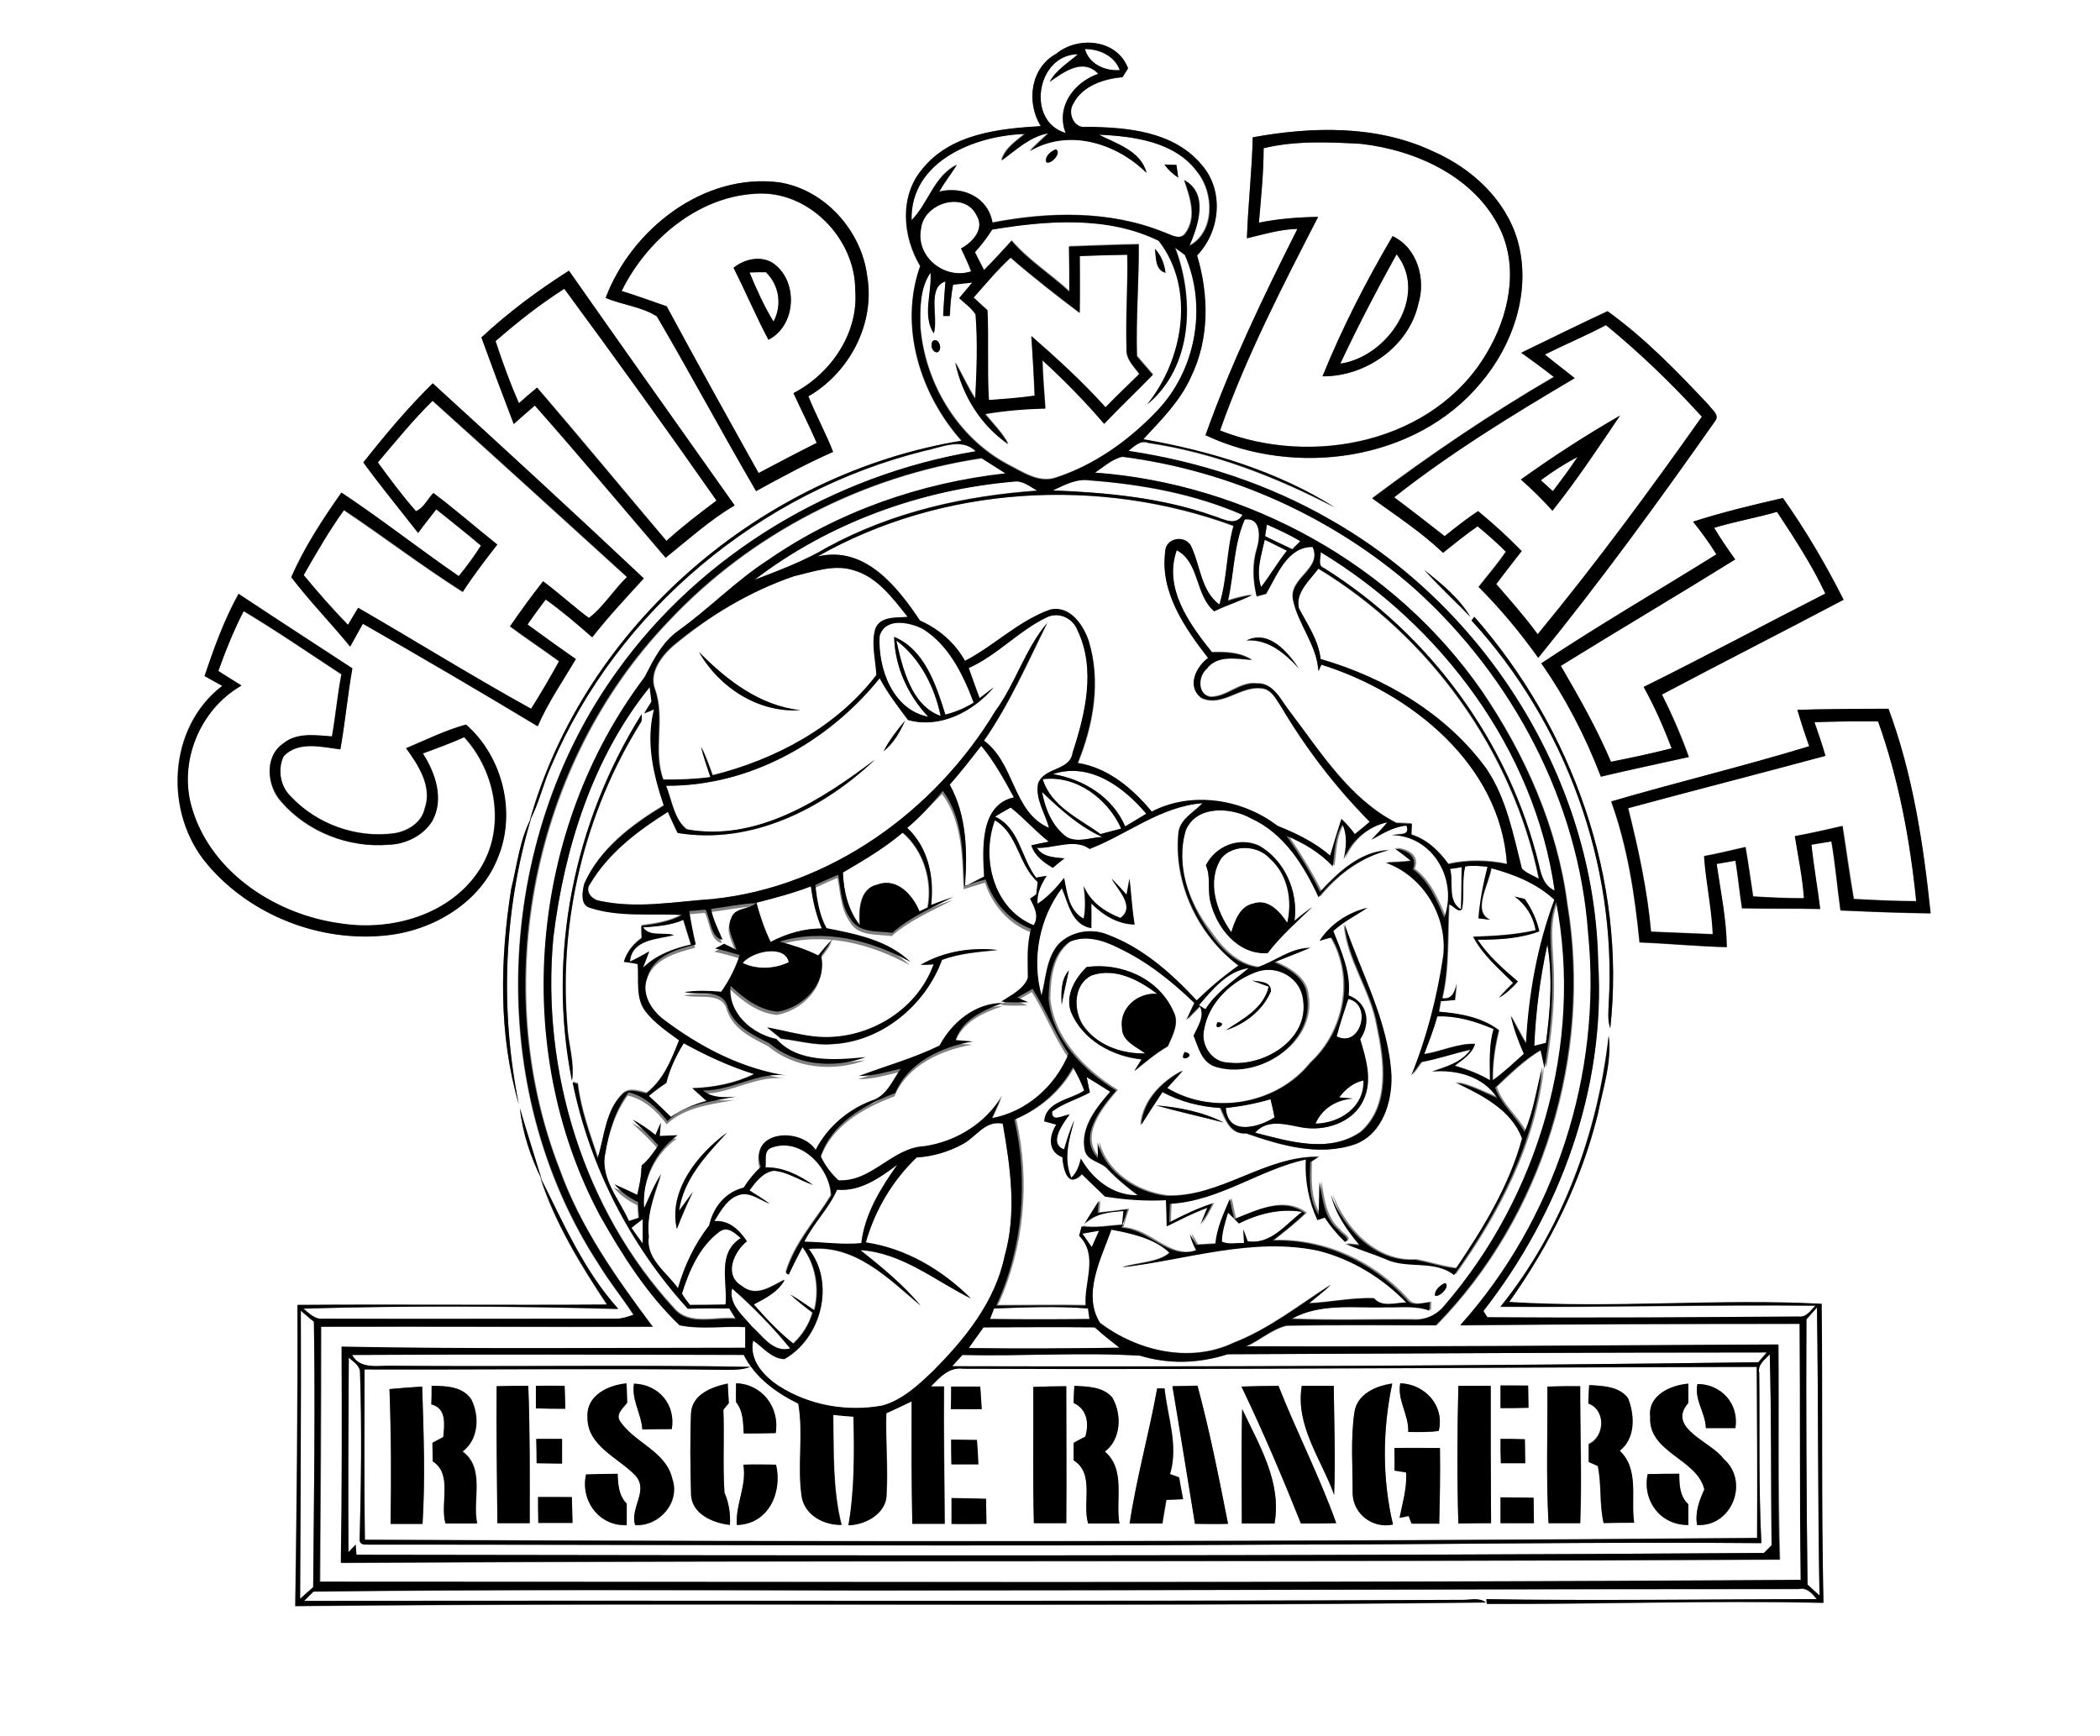 <?xml version="1.0" encoding="utf-8"?>
<!-- Generator: Adobe Illustrator 21.0.2, SVG Export Plug-In . SVG Version: 6.00 Build 0)  -->
<svg version="1.2" baseProfile="tiny" id="Layer_1" xmlns="http://www.w3.org/2000/svg" xmlns:xlink="http://www.w3.org/1999/xlink"
	 x="0px" y="0px" viewBox="0 0 578 478" overflow="scroll" xml:space="preserve">
<rect x="0" y="0" width="578" height="478" fill="#808080" stroke="none"/>
<path fill="#FFFFFF" d="M96,373.7c1.2,1.2,3.2,2.2,3.1,4.3c0.5,15.2,0.3,30.4-0.1,45.6c-0.1,1,0.4,1.6,1.4,1.6
	c84.2,0,168.4,0.6,252.6,0c43.9,0,87.9-0.8,131.8-0.4c-0.8-15.6-0.4-31.3-0.6-46.9c-0.5-2.3,1.6-3.6,2.9-5.1
	c0.5,17.5,0.3,35.1,0.5,52.6c-0.7,0.7-1.4,1.4-2.1,2.1c-129.1,0.9-258.3,0.7-387.4,0.5c-0.1-0.7-0.2-2.1-0.2-2.8
	c-0.5,0.5-1.5,1.5-2,2.1C95.8,409.5,95.8,391.6,96,373.7 M413,412.2c0,2.4,0,4.7,0,7.1c3,0,6.1,0,9.2,0c0-2.3-0.1-4.6-0.1-7
	C419.1,412.3,416,412.2,413,412.2 M261.9,412.4c0,2.4,0,4.7,0,7.1c3.2,0,6.4,0,9.6,0c0-2.3-0.1-4.6-0.1-6.9
	C268.3,412.5,265.1,412.4,261.9,412.4 M148.1,412.1c0,2.4,0,4.8,0,7.2c3.1,0,6.3,0,9.4,0c0-2.4-0.1-4.7-0.2-7.1
	C154.3,412.1,151.2,412.1,148.1,412.1 M453.5,405.8c-1.6,7.4,3.5,14.1,11.2,14c0-1.9,0-3.8,0-5.7c-2.4-2.2-2.5-5.4-2.5-8.4
	C459.3,405.7,456.5,405.8,453.5,405.8 M161.3,405.9c-1.6,7.2,3.6,14.3,11.2,14c0-2,0-4,0-5.9c-2.2-2.2-2.4-5.3-2.5-8.2
	C167.1,405.7,164.2,405.8,161.3,405.9 M204.6,403.2c1,5.8-2.2,10.9-1.8,16.6c8.7-0.2,12.6-8.9,10.8-16.6
	C210.7,403.1,207.7,403.1,204.6,403.2 M383.8,398.6c0,2.1,0,4.2,0.1,6.3c0.8,0.1,2.4,0.4,3.2,0.5c0.2,4.3-1,8.4-1.8,12.5
	c0.6-0.1,1.9-0.4,2.5-0.5c0.2,0.5,0.6,1.6,0.8,2.1c2.5,0,5,0,7.6,0c0.1-6.9,0.3-13.9,0.2-20.8C392.1,398.5,388,398.5,383.8,398.6
	 M413,396.1c0,2.2,0,4.5,0.1,6.7c2.2,0,4.5,0,6.7,0c0-2.2-0.1-4.4-0.1-6.6C417.4,396.2,415.2,396.1,413,396.1 M261.8,396.3
	c0,2.3,0,4.5,0,6.8c2.5,0,5,0,7.4,0c-0.1-2.2-0.2-4.5-0.4-6.7C266.5,396.4,264.1,396.4,261.8,396.3 M147.6,396.1
	c0,2.2,0.1,4.4,0.1,6.7c2.3,0,4.6,0.1,7,0.1c0-2.3,0-4.6,0-6.8C152.4,396.1,150,396.1,147.6,396.1 M341.9,387.9
	c-0.3,10.5-0.1,21-0.1,31.5c3,0,6,0,9,0C352.8,407.9,346.6,397.9,341.9,387.9 M437.4,381.3c-0.1,1.6-0.2,3.3-0.3,4.9
	c4.9,1.8,4.7,9.2,0.1,11.2c0,1.6,0,3.3,0,4.9c0.6,0.3,1.9,0.8,2.5,1.1c1.1,5.2,0.4,10.5,1.6,15.7c2.8-0.1,5.6-0.1,8.4-0.1
	c-1-6.6,1.5-14.8-4-19.8c4.4-3.4,4.2-9.8,2.3-14.5C445.6,381.7,441.2,381.5,437.4,381.3 M425.9,381.7c0.1,12.5-0.4,25.1,0.4,37.6
	c2.9,0,5.8,0,8.7,0c0.5-12.6-0.1-25.2,0-37.7C431.9,381.5,428.9,381.6,425.9,381.7 M401.4,419.4c3,0,6,0,9-0.1
	c-0.1-12.6-0.1-25.2-0.1-37.8c-3,0-6,0-8.9,0C401.1,394.1,401,406.8,401.4,419.4 M358.3,381.5c-1.9,11,5.4,20.2,8.9,30
	c0.4-10,0-20-0.1-30C364.2,381.5,361.3,381.5,358.3,381.5 M341.7,381.7c5.9,12.3,11.3,25,16.3,37.7c3.2,0,6.5,0,9.7-0.1
	c-4.6-12.9-10.8-25.1-15.9-37.8C348.5,381.5,345.1,381.6,341.7,381.7 M322.7,381.6c2.2,12.6,4.2,25.2,6.2,37.8c3,0.1,6.1,0.1,9.1,0
	c-2.5-12.7-5.1-25.5-8.4-38C327.3,381.5,325,381.5,322.7,381.6 M318.5,382.2c-2.3,12.4-5.7,24.6-7.5,37.2c3,0,6,0,9,0
	c0.4-2.2,0.8-4.4,1.1-6.5c1.5-0.1,3.1-0.1,4.6-0.2c-0.4-2-0.8-4-1.1-6c-0.6-0.2-1.9-0.6-2.5-0.9c2.4-7.9-0.7-15.7-1.5-23.6
	C320,382.2,319,382.2,318.5,382.2 M295.7,381.5c-0.1,1.6-0.1,3.1-0.2,4.7c3.8,1.7,4.4,5.7,3.2,9.3c-1.1,0.6-2.1,1.1-3.2,1.7
	c0,1.6,0,3.2,0,4.8c5.9,3.7,2.3,11.7,4,17.4c2.9,0,5.7,0,8.6,0c-1.2-6.5,1.7-14.9-4-19.8c4.5-3.5,4.7-10.2,2.1-14.8
	C303.7,381.7,299.3,381.7,295.7,381.5 M284.4,381.8c0.1,12.5-0.2,25,0.1,37.5c3,0,5.9,0,8.9,0c0.1-12.6,0-25.2,0-37.7
	C290.5,381.6,287.5,381.7,284.4,381.8 M261.8,381.7c0,2-0.1,4.1-0.1,6.2c2.8,0,5.6,0.1,8.5,0c-0.1-2.1-0.2-4.1-0.4-6.2
	C267.2,381.7,264.5,381.7,261.8,381.7 M136.7,381.6c-0.2,12.6,0.1,25.2,0.2,37.7c3,0,5.9,0,8.9,0c0-12.6,0.1-25.2-0.4-37.8
	C142.5,381.5,139.6,381.5,136.7,381.6 M118.8,381.5c0,1.7,0,3.3,0,5c4.2,1.1,3.5,5.7,3.3,9c-1,0.5-2,1.1-3,1.6
	c0,1.7,0.1,3.4,0.1,5.1c5.6,3.7,1.8,11.6,3.5,17.1c2.9,0,5.8,0,8.7,0c-1.4-6.5,2.3-15.1-4-19.8c4.4-3.3,4.7-9.7,2.4-14.3
	C127.4,381.7,122.7,381.6,118.8,381.5 M107.2,382.4c0.4,12.4,0.5,24.8,0.3,37.1c2.9,0,5.8,0,8.8,0c0.7-12.6,0.3-25.2-0.1-37.8
	C113.2,381.9,110.2,382.1,107.2,382.4 M467.2,381c-0.9,4.4,2.2,7.9,2.4,12.2c2.7,0,5.4,0,8.1,0C478.8,386.6,473.8,381,467.2,381
	 M454.2,390c-0.6,9.9,12.8,11.5,14.9,20c-1.4,3.1-2.6,6.2-2,9.8c9.6,0.6,14.5-12,7.3-18.2c-3.4-4.8-15.8-8.4-9.7-15.4
	c0-1.8,0-3.5,0-5.3C459.8,381.3,453.5,384.1,454.2,390 M413,381.4c0,2.1,0,4.2,0,6.3c2.6,0,5.1,0,7.7-0.1c0-2-0.1-4.1-0.1-6.1
	C418.1,381.4,415.5,381.4,413,381.4 M385.4,380.8c-0.8,4.7,2.4,8.7,2.2,13.4c2.8,0,5.6,0.2,8.4-0.3
	C397.6,386.9,392.2,381,385.4,380.8 M372.8,388.7c-1.1,7.4-0.4,14.9-0.5,22.3c0.2,5.7,5.5,9.8,11.1,8.6c-3-12.6-2.9-26-0.2-38.8
	C378.7,381.5,373.6,383.7,372.8,388.7 M202.6,380.8c0,1.7,0,3.5,0,5.2c2,2.4,2,5.6,2.1,8.6c2.9,0,5.9,0,8.8-0.1
	C214.6,387.5,209.8,381,202.6,380.8 M190.2,389c-0.3,7.4-0.2,14.8,0,22.1c0,5.5,6,8.1,10.7,8.6c0.2-3.1-0.3-6.1-1.5-8.9
	c-0.5-7.6,0-15.2-0.3-22.8c0.4-0.4,1.1-1.3,1.5-1.8c-0.1-1.8-0.2-3.6-0.3-5.4C196,381.7,190.5,383.8,190.2,389 M174.5,380.9
	c-0.8,4.5,2,8.3,2.3,12.6c2.7,0,5.4,0,8.1-0.1C186.1,386.6,181.3,381.1,174.5,380.9 M161.7,390c-0.2,8,8.4,11.2,13.2,16.2
	c3.9,4.1-1.5,8.9,0,13.7c6.6,0.4,12.5-6.3,10.2-12.8c-1.8-7.5-10.3-9.8-14.3-15.7c-1.5-2,0.7-3.7,1.9-5.2c0-1.8-0.1-3.5-0.2-5.3
	C167.4,381.3,161.4,384.1,161.7,390 M147.5,381.5c0,2,0,4.1,0,6.2c2.7,0.1,5.4,0.1,8.1,0.1c0-2.1-0.1-4.2-0.2-6.3
	C152.8,381.4,150.2,381.4,147.5,381.5 M96.9,373c35.9-0.3,71.9-0.1,107.9-0.1c3.1,6.3,8.9,10.5,15,13.4c1.5,8.5-0.4,17.4,1,26
	c1,4.9,6.1,7.5,10.9,7.4c-2.5-9.9-2.1-20.1-2.3-30.3c1.9,0.2,3.7,0.3,5.6,0.5c0.2,10,0.3,20-1.4,29.9c4.8-0.1,10.6-3.3,10.5-8.8
	c0.4-7.3-0.3-14.6-0.1-22c2.3-1.1,4.7-2.2,7-3.3c0,11.2,0,22.4,0.2,33.7c3,0,5.9,0,8.9,0c-0.1-12.6-0.3-25.2-0.2-37.8
	c-1.2,0-2.4,0-3.6,0c2.4-2.5,5-5.4,8.8-4.9c72.8,0.3,145.7-0.4,218.5-0.5c0.2,15.7,0.3,31.4,0.1,47.1
	c-127.7,1.1-255.5,1.1-383.2,0.5c-0.3-15.6-0.1-31.3-0.1-46.9c33.2,0.1,66.5-0.3,99.7,0.1c2.2,0,4.4,0,6.5-0.8
	c-32.8-0.5-65.7,0-98.5-0.3C104.1,375.9,99.1,377.2,96.9,373 M337.9,372.8c49.4-0.2,98.9-0.5,148.3-0.5c-0.8,0.9-1.5,1.8-2.3,2.7
	c-73.9,1-147.8,1.2-221.8,1.1c0.9-1,1.8-2,2.8-3.1c16.3,0.4,32.6-0.8,48.9,0.2C321.8,375.7,330.1,375.4,337.9,372.8 M270.7,365.4
	c10.3-0.1,20.5-0.2,30.7,0c2.1,2,4.5,3.8,6.8,5.6c-13.8,0.2-27.7,0.3-41.5,0.1C268,369.2,269.3,367.3,270.7,365.4 M82.8,360.8
	c1.2,1,2.4,2.1,3.6,3.1c0.4,24.4,0,48.7-0.2,73.1c-1.2,1.1-2.4,2.1-3.6,3.2C82.7,413.7,82.9,387.3,82.8,360.8 M497.2,363.2
	c1-1.1,1.9-2.1,2.9-3.2c0.4,26.4,0.2,52.8,0.7,79.3c-1.1-1-2.2-2-3.3-3C497.2,411.9,497,387.5,497.2,363.2 M273.6,360.2
	c8.6-0.3,17.2-0.7,25.8,0c0.1,0.7,0.3,2.2,0.4,2.9c-9.1,0.1-18.3,0.1-27.4,0C272.8,362.4,273.3,361,273.6,360.2 M201.5,354.7
	c5.7,5.1,11.1,10.6,16,16.5c-4.7,1.2-7.5-3.5-10.6-6.1C204.5,362,200.5,359,201.5,354.7 M305.9,338.5c5.5,1,12.1,2.5,15.9,6.3
	c-3,2.7-8.9,2.6-13.1,4c17.9-2.1,35.8-8.5,54-4.6c9.3,2.3,17.8,7.4,24.3,14.3c-2.9,0-6.7,1.5-8.9-1.2c-6-0.2-11.9,1.1-17.9,1.4
	c2-1.7,4.1-3.2,6-5.1c-8.7,5.6-17,12.2-26.8,16c-12,5.7-26.5,2.2-36.7-5.5C297.8,356.3,303.1,346.4,305.9,338.5 M297.9,339.6
	c1.5-0.3,3.1-0.5,4.6-0.8c-0.7,1.5-1.3,3-2,4.5C299.6,342.1,298.8,340.8,297.9,339.6 M187.7,356.1c2-6.4,4.9-13.1,10.5-17.1
	c2.2-1.4,4.1,0.5,5.7,1.9c-6.7,4.3-3.6,11.9-4.2,18.3c-3.3,0-6.5,0-9.8,0.1C189.1,358.2,188.3,357.2,187.7,356.1 M173.8,338
	c1-0.8,2.1-1.6,3.1-2.4c0,2.2,0,4.5,0,6.7C175.8,340.8,174.8,339.4,173.8,338 M338,333.8c1,1,2,2,3,3c5.3-2.7,11.4-4.2,17.4-3.2
	c-4.6,3.4-8.6,9.1-15,8.1c-0.4-1.1-0.8-2.2-1.2-3.3c0,1,0.1,2.8,0.2,3.8c-2-0.2-4.2,0.5-6.1-0.4C336.4,339.1,337.3,336.4,338,333.8
	 M230.4,327.5c6.4,0.5,11.7-3.3,16.5-6.8c-4.6,6.5-8.9,13.5-9.9,21.6c-5.2,0.5-10.4-0.3-15.7-0.4
	C223.9,336.8,228.1,332.7,230.4,327.5 M212.2,316c8.1-3.1,16.2,5.4,16.4,13c-4.2,6.8-9.9,12.9-12.3,20.7c-0.2,0.6,0,0.9,0.6,1.1
	c1.2-2.6,2.5-5.1,3.8-7.6c3.7,4.8,4.8,11.5,3.3,17.4c-2.2-1.4-4.3-3-6.6-4.3c1.9,1.8,4,3.4,6.1,5c-0.9,3.3-2.8,6.2-5.3,8.5
	c-4-3.2-7.5-7-10.9-10.8c3.2-1.7,6.8-3.4,8.5-6.8c-3.6,1.8-7.8,5-11.8,1.7c-5.1-3.1-2.1-9.4,1.4-12.3c-2.1-3.1-4.9-5.9-9-5.5
	c1.9-2.9,3.8-6.5,7.5-7.4c2.9-0.3,5.2,1.7,7.8,2.6c-1.8-1.4-3.7-2.5-5.6-3.7c1.7-2.3,3.7-5,6.7-5.4c3.9,0.3,7.2,2.7,10.8,3.9
	c-3.9-2.7-8.3-5-13.1-4.8C211,319.5,210.1,316.9,212.2,316 M264.9,315c3.8-1.9,6.2-6.7,11.1-5.6c2.1,12,3.9,24.5,0.5,36.5
	c-2.7,12.6-11,22.9-19.9,31.8c-4,3.8-8.3,7.8-13.7,9.3c-9.7,1.8-20.1-0.1-28.4-5.3c-4.2-2.7-8.4-7.1-7.2-12.6c2.7,1.8,5,5,8.6,5.1
	c10.2-5.7,14.1-20.9,6.7-30.3c12.8-1.4,22,8.2,30.8,15.6c-4.9-5.8-10.8-10.6-16.6-15.3c11.5,0.7,20.6,8.4,30.4,13.3
	c-7.8-7.8-17.9-13.8-28.9-15.4c2.5-8.9,7.3-17,14-23.4C256.7,318.3,261.1,317.1,264.9,315 M337.4,305c4.2-0.5,8.3-1.3,12.3-2.4
	c0.4,1.7,0.8,3.3,1.1,5C346.3,310.5,337.8,312.8,337.4,305 M368.6,302.1c1.7-2.2,3.8-4,6.6-4.6c0.3,7.3-6.5,11.8-13.2,11.9
	c1.8-4.2,5.8-6.6,10.3-6.9C371.1,302.3,369.9,302.2,368.6,302.1 M299.1,296.5c2.1,1.3,4.3,2.7,6.4,4.1c-3.8,4.4-8.3,9.8-7,16
	c0.6,3.2,4.6,3.2,6.4,5.4c2.5,2.6,5.3,4.9,8.2,7.1c-6.8,0.2-12.5-4.4-15.7-10.1c-0.4,2-1.2,3.8-2.6,5.3c-2.3-5.2-0.6-10.7,0.8-15.8
	c-1.2,2.5-2,5.3-2.8,8c-4.4-1.6-0.3-7.1,1.5-9.6c-1.7,0.1-5,2.3-4.8-0.8c3.1-2.4,7-3.4,10.4-5.3
	C299.8,299.7,299.3,297.6,299.1,296.5 M183.4,298.1c1-3.9,2.7-7.5,4.7-11c6.2,3.4,12.6,6.4,19.4,8.5c-5.3,2.6-11.1,3.7-17,3.9
	c1.3,1.2,2.6,2.4,3.9,3.5c-3.5,0.9-6.7,2.4-9.8,4.4c-2-1.9-4-3.9-6.1-5.8C180.1,300.5,181.7,299.3,183.4,298.1 M395.6,279.8
	c5.4-0.3,10.6,1.3,15.5,3.4c-1.3,4.6-1,9.4-1,14.1c-3-1.8-6.3-3-9.7-4c2.2-1.7,4.7-3.2,5.6-6c-4.8-0.2-9.3,2.1-14,2.8
	C393.3,286.8,394.7,283.4,395.6,279.8 M371.1,275c6.8,1.5,3.4,13.7-3.2,10.3C368.8,281.7,369.9,278.3,371.1,275 M300.5,268.5
	c6.5-2.2,13,1.2,18.1,5.1c-5.3-0.5-10.5,3.9-9.7,9.4c0,3.7,3.9,5.2,6.4,7c-6.6,0.2-13.6-2.3-17.3-8
	C295.4,277.8,295.5,270.9,300.5,268.5 M335.1,281.4C333.7,284.4,338.5,281.5,335.1,281.4 M344.6,269.9c1.5,0.6,3,1.2,4.6,1.7
	c-1.4,6-7.1,8.9-11.8,12c5.3-1.7,10.2-5.5,12.4-10.7C350,270,346.5,270.3,344.6,269.9 M346.3,267.4c5.5-1.8,11.8,2,12.3,7.9
	c1.7,11-10.9,18.5-20.7,17.2c-4.4-0.1-7.5-4.7-6.6-8.9C332.6,276,339.2,269.8,346.3,267.4 M330,276.7c3.7-4.3,7.8-9.4,13.7-10.2
	c-4.2,3.5-8.9,6.6-11.9,11.3C331.3,277.5,330.5,277,330,276.7 M204.4,265.1c2.8-3.4,11.8-5.1,12.7-0.2
	C213.1,266.7,208.5,267,204.4,265.1 M425.9,260c1.5,8.9,0.8,18.2-0.4,27.1c-1.1,0.3-2.1,0.5-3.2,0.8
	C422.6,278.5,423.9,269.2,425.9,260 M177,255.3c3.7-0.3,7.5-0.5,11-2c0.7,2.3,1.4,4.5,2.1,6.8c-4.9,1-9.6,2.8-13.2,6.4
	c0.4-1.1,1.3-3.4,1.7-4.5c-1.7,1-3.5,1.9-5.3,2.8c0.6-6.2,7.6-6.2,12.1-7.3C182.7,256.5,178.9,258,177,255.3 M208.2,248.5
	c5.1-1.3,10.1-2.7,15-4.5c0.5,4,1.5,7.9,3,11.6c-5,0-9.7,1.4-14.1,3.7C210.5,255.9,209.2,252.3,208.2,248.5 M399.1,239.2
	c0.8-0.1,2.4-0.4,3.2-0.5c-0.1,3.9,0,7.7-0.2,11.6C398.3,248,400.2,242.9,399.1,239.2 M416.9,246.8c3.1,2.2,5.1,5.4,5.7,9.2
	c-5.6,1.3-11.4,1.6-17.2,1.8c2.6,5,7,8.7,11,12.7c-1.3,1.3-2.7,2.7-3.9,4.1c2-1.2,3.7-2.8,5.2-4.5c-4.1-3.5-8.1-7-11.1-11.5
	c5.7,0.1,11.6-0.2,17-2.3c-0.8-3.2-2.1-6.2-4-8.9C419,247.3,417.6,247,416.9,246.8 M403.3,238.5c2.1-0.3,4.2-0.1,6.3,0.1
	c-1.2,4.6-2.1,9.4-2.5,14.2c1,0.1,2.1,0.2,3.2,0.4c-5.2-2.2-0.4-9.8,0.3-14.2c6.3,1.7,12.6,4.2,17.4,8.7
	c-4.7,12.6-7.1,26.1-7.8,39.5c-1.5-2.5-2.8-5.1-4.2-7.6c0.8,3.6,2.1,7.1,3.6,10.5c-2.8,2.5-5.5,5.1-8.6,7.3
	c-0.1-4.7,0.6-9.3,1.7-13.8c-4.7-3.6-10.7-4.6-16.5-5.1c0.2-1,0.3-1.9,0.5-2.9c1.3-0.1,2.6-0.2,3.9-0.3c0.1-1.5,0.3-3.1,0.5-4.6
	c-0.5,2.3-1.3,4.5-4,4.1c2-8.5,1.4-17.2,1.9-25.8c1.1,0.2,2.5,2.4,3.5,1.3C403.2,246.4,402.2,242.3,403.3,238.5 M336.2,236.2
	c3.3-3.9,10-3.5,13.3,0.2c4.9,4.4,6.2,11.5,4.8,17.7c-2-3-5.2-6.7-9.3-5.3c-3.8,0.8-5,4.7-6.1,7.9
	C334.9,250.9,332,242.7,336.2,236.2 M232,240.2c5.7-3.3,11.4-6.6,16.3-11c5.8,4.9,8.3,13.3,6.9,20.6c-0.6,0.3-1.7,0.8-2.3,1.1
	c-1.8-4.5-6.1-9.4-11.5-7.4c-5,1.1-5.1,7.1-4.9,11.2C233.4,250.5,232.2,245.3,232,240.2 M284.5,254.7c-11.1-4.5-14.5-18.5-10.6-28.9
	c6.5,3.7,6.5,12.3,11.8,17c-0.1,0.9-0.3,2.6-0.4,3.4c-0.4,0.3-1.3,0.9-1.7,1.2C284.7,249.7,286.1,252.2,284.5,254.7 M397.7,353.2
	c-1.3,0.6-3,2-2.7,3.5C396.4,357.1,399.3,354,397.7,353.2 M318.2,304.3c6.1,1.8,12.4,3.1,18.6,4.7
	C331.1,306.1,324.6,304.8,318.2,304.3 M326.1,289.6C323.9,293.1,329.9,290.4,326.1,289.6 M327.2,287.3
	C327.8,287.8,327.8,287.8,327.2,287.3 M292.2,276.6c0.6-3.2,1.3-6.3,2-9.5C291.9,269.8,292.1,273.3,292.2,276.6 M299.1,266.2
	c-3.2,3.2-5.9,7.7-4.3,12.3c3.1,7.8,11.4,12.4,19.5,13.2c-0.7,1-1.4,2.1-2,3.2c3-2.4,5.8-4.9,9.2-6.8c1.3-3,3.3-6.5,1.5-9.7
	C318.8,269.3,308.6,264.9,299.1,266.2 M363.2,259c0.8-0.2,2.2-0.7,3-0.9c6.5,11.1,3.6,25.8-5.7,34.4c-9.2,11.5-26.9,14.6-39.5,7
	c1.5-1.6,3-3.1,4.3-4.8c-5.8,3-10.9,8.2-11.5,15c2-3,3.9-6.1,5.9-9.1c5,2.6,10.4,4,16,4.4c1.4,3.2,2.8,7.4,7.1,7
	c9.5,3.3,20,6.4,29.9,3c7.4-2.8,10.1-11.6,10-18.9c-0.8-14.8-8.1-28-12.9-41.7c0.8,9.9,7.3,18.2,9,27.9c2,9.6,3.8,22.1-4.5,29.3
	c-8.8,6-19.7,2.6-29.1,0.2c3.4-3.8,8.4-2.3,12.6-1.5c6.5,1.3,14.6-1.2,17.3-7.7c2.5-5.3,0.6-11.2-1-16.5c3-4.5,2.2-10.1-3.2-12.1
	c0.7-6.2-1.9-12-4.2-17.7c2.8-2.6,6.3-4.3,9.4-6.4C371.1,251.2,366.2,254.3,363.2,259 M331.9,238.2c1.4,3.1,0.5,6.6,1.2,9.8
	c1.7,7.3,7.6,14.8,15.8,14.3c3.6-4.7,8-8.6,12.3-12.7c-1.7,1.2-3.3,2.5-4.9,3.8c1.1-8-2.7-16.7-9.8-20.7
	C341,230.3,334.5,232.9,331.9,238.2 M326.4,228.5c3-7,12.6-6.2,18.4-3.4c9.1,4,14.6,12.9,18.6,21.7c5-6.1,11.4-11,19.2-12.9
	c-7.8,0.2-13.8,5.9-18.8,11.4c-2.7-5.4-5.8-10.4-9.2-15.4c4.7,2,9.2,4.6,12.7,8.4c0.6-3.9,0.5-8.1,2.7-11.5c1.3,3.1,0.9,6.4,0.3,9.6
	c2-5.1,6.6-9.1,12-10.2c-1.4,1.7-2.9,3.2-4.4,4.8c3-1.7,6.2-3.6,9.7-3.9c1.1,3-2.3,2.2-4.1,2.6c11.4,0.2,18.3,12.4,14.5,22.7
	c-2.1-4.9-4.2-10-8.6-13.3c1.5-3.6-1.8-5.5-5-5.7c1.5,1.1,3,2.2,4.4,3.4c-2.3,0.3-4.6,0.4-6.9,0.5c10.3,3.7,17,14.9,15.8,25.8
	c-1.7,11.2-4.5,22.3-8.8,32.8c0.9-1.2,1.8-2.5,2.7-3.7c4.6-0.9,9-2.4,13.6-3.4c-2.5,3.5-6.7,4.7-10.6,6c6.7-0.6,14.2,1.3,18,7.3
	c-3.8-1.5-7.5-3.5-11.5-4.3c7.2,3.4,15.3,7.4,18.3,15.4c-3.5,13-10.7,24.7-18.2,35.8c-3.8-0.4-7.5-1.7-11.3-2.4
	c-10.9,0.8-19.5-8.4-23.1-17.9c1.3,5.3,4.4,9.8,7.9,13.9c-1-0.1-2.9-0.3-3.9-0.4c3.6,1.7,7.3,2.7,11,4.2c6,2.9,13.3,0.1,18.9,4.4
	c12.1-16.9,22.2-36.4,24.3-57.3c-1.6,6-2.4,12.2-4.9,17.9c-2.4-4.3-6.5-7.4-8.1-12.2c4-3.7,7.8-7.5,12.5-10.3c0.4,1.7,0.7,3.4,1.1,5
	c1.4-8.6,2.4-17.3,2.1-26c-0.1-6.6-1.5-13.5,1.1-19.8c7.5,39-4.8,80.9-30.6,110.9c-2.1,2.8-5.6,4.3-9.1,4.1
	c-11.1-0.1-22.2,0.3-33.2-0.2c8-4.4,17.4-2.8,26.2-3.2c4,0.1,8-0.5,11.8,0.9c0-0.6,0-1.7,0.1-2.3c-2.1,0.2-4.8,1.3-6.4-0.8
	c-9.3-10.3-22.8-16.6-36.8-16.2c3-2.4,6.1-4.8,8.9-7.5c-6.1-4.6-13.4-0.8-19.5,1.6c-0.4-1.9-0.8-3.7-1.2-5.6c-1.7,4-3.6,8-4,12.4
	c-1.7,0.1-3.5,0.2-5.2,0.3c-0.5-0.7-1.3-2.2-1.8-2.9c0.3,1.6,1,3,1.7,4.4c-7.6,2.8-12.9-5.9-20.5-6.2c0.5-1.7,1-3.4,1.6-5.1
	c-2.7,0.4-5.5,0.7-8.2,1c0.1-0.8,0.2-2.5,0.3-3.3c-1.4,2.1-2.7,4.3-4,6.4c2.9-2.9,6.9-3.3,10.8-3.6c-0.1,0.9-0.3,2.8-0.4,3.8
	c-3.7,0.2-7.4,1-11.1,0.4c-0.2,0.9-0.5,1.7-0.7,2.6c5.4,5.4,1.3,12.7,1.8,19.2c-8.2-0.2-16.4,0-24.6,0c7.3-15.9,8.9-34.2,5-51.2
	c6.8-2.8,12.6-7.9,16.1-14.4c1.3,2,2.3,4.1,3.1,6.4c-3.8,2.6-10.6,2.9-11,8.5c0.8,0.2,2.5,0.7,3.3,0.9c-2,3.1-2.4,7.4,1.7,9
	c0.2,3.4,1.6,8.8,5.3,4.6c2.1,2.1,4.3,4.1,6.4,6.2c5.6,0.9,11.2,1.4,16.8,1c0.1,2.4,0.2,4.8,0.2,7.2c3.7-1.8,7.3-3.8,11.2-5.1
	c-0.6,1.5-1.3,3.1-1.9,4.6c1.2-1.8,2.3-3.8,3.3-5.8c-4.1,1.3-8.1,3.2-11.9,5.2c0-1.7,0.1-3.4,0.2-5.1c13.5-0.8,24.5-9.4,37.4-12.2
	c-0.4,5.8,0.7,11.5,3.2,16.7c0.7-0.2,1.3-0.4,2-0.7c1.7,2.4,3.5,4.7,5.6,6.7c1.7-1.1-1.3-2.3-1.8-3.3c-3.9-3.3-4.4-8.6-5.2-13.3
	c-0.2,3-0.1,6.1-0.3,9.1c-2.7-4.4-2.4-9.6-2.3-14.5c0.7-0.5,1.4-1,2.2-1.4c-14.8-0.2-27.1,11.2-41.9,10.7c-8.2-1-16.7-6.3-18.8-14.7
	c0,1.1,0.1,3.3,0.1,4.3c-5.7-5.9,0.9-13.8,5-18.6c-9-5.5-17.6-14.2-18.6-25.2c0.1-5.5,0.8-12.2,5.7-15.7c4.5-1.9,9.5-0.4,13.6,1.7
	c7.8,3.7,14.6,9.1,20.8,15.1c-0.8,1.5-1.5,3.1-2.2,4.7c1.2-1.3,2.5-2.5,3.7-3.8c1.5,2.8-0.6,5.6-1.7,8.1c1.4,3.1,2.2,7.1,5.8,8.5
	c11.8,3.9,27.7-6.4,25.4-19.6c-0.5-4.8-5.1-7.4-9-9.1c3.2-1.4,6.5-2.6,9.7-3.9c-5.4,0-9.5,3.7-14.4,5.3c-5.9-0.8-10.1-5.3-13.3-10
	C327.2,248.4,323.5,238,326.4,228.5 M299.9,233.7c10.4-4,19.5-11.7,31-12.6c-2.3,2.5-6.1,4.3-6.6,8c-1.5,14,5.3,28.3,16.5,36.7
	c-4.1,2.9-7.9,6.1-11.5,9.6c-6.9-7.5-14.9-14.5-24.5-18.1c-4.5-1.9-10.2-0.9-13.6,2.7c-3.3,3.9-3.4,9.3-4.6,14.1
	c-2.8-9.9-0.7-21.4,5.6-29.6c1.8,4.2,2.7,10.1,8.1,11c0.1-2.3,0.1-4.6,0-6.8c3.2,3.2,7.2,5.7,11.9,5.8c-0.7-4.2-1-8.4-1.4-12.6
	c-0.2,1.1-0.6,3.3-0.8,4.4c-1.4-1.5-2.7-3-4.1-4.4c1.7,3.1,6.7,7.7,2.4,10.8c-4.3-1.7-8.3-4.3-10.1-8.8c0.4,3,0.6,6,0,9
	c-4.2-2.2-4.6-7.1-5.4-11.2c-2.1,2.6-4.4,5.2-7.3,7.1c-0.3-2.9,1.1-5.4,2.5-7.7c-0.7,0.1-2.2,0.4-2.9,0.5
	c-4.2-5.4-4.4-13.6-11.3-16.8c1.4-0.9,2.8-1.7,4.3-2.5c3.7,2.9,6.8,6.5,10.5,9.4c-1.6,0.3-3.2,0.7-4.8,1c0.9,2.9,3.4,4.7,5.9,6.2
	c1.1-0.9,2.1-1.7,3.2-2.6c-2.8-0.3-5.9-0.3-7.6-2.9C290.1,233.6,295.8,230.7,299.9,233.7 M286.8,218c5,4.8,10.2,9.5,16.5,12.4
	c-3.2,0.2-6.8,1.7-9.8,0C289.6,227.5,287.7,222.7,286.8,218 M186.3,338.3c1.4-3.5,2.9-6.9,4.4-10.2c-1,1.3-2.9,3.9-3.8,5.2
	c1.3-8.7,7.5-15.3,13.2-21.5C192,317.6,183.8,327.8,186.3,338.3 M253.4,265.6c0.9,0,2.6,0,3.5-0.1c-4.7,13.2-19.1,21.4-32.9,19.9
	c-4.3-0.5-8.6-1.7-12.9-2.5c1.3,1,2.6,2,3.8,3.1c4.7,0.5,9.2,1.9,14,1.5c13.6-0.6,25.7-10.7,30.3-23.2c4.9-1.8,10.2-2.2,15.3-2.7
	C267.3,260.7,259.8,261.9,253.4,265.6 M249.7,227.9c3.4-2.9,6.4-6.2,9.6-9.3c5.6,7.6,5.5,17.2,5.9,26.2c1.9-0.6,3.9-1.2,5.9-1.8
	c2,6.1,6.5,11.3,12.5,13.6c-1.2,4.3-0.8,8.8-0.8,13.3c-1.2,3.3-4.7,4.9-7.4,6.7c2.4,0.4,4.9,0.2,7.4,0.2c-1-0.4-2-0.9-3-1.3
	c1.4-0.8,2.8-1.6,4.2-2.4c3.7,5.8,6,12.2,9.9,17.9c-3.7,8.9-11.6,15.9-21.1,17.7c0.9-2.1,1.9-4.1,2.8-6.2
	c-4.5,7.6-12.6,12.7-21.3,13.9c-8.9,0.4-14.5,9.8-23.7,9.4c-2-1.9-3.8-4.1-4.9-6.6c3-9.2,12-14.2,20.5-17.4
	c3.5-8.5,12.9-12.8,21.4-14.2c-1.6-0.1-3.2-0.3-4.8-0.4c1.9-5.8,7.7-8.4,13.1-10.2c-7.6-0.1-14,5.3-17.5,11.7
	c-7.1,3.6-14.8,5.7-22.2,8.4c3.9,0,7.7-1.1,11.5-2c-2.3,3.2-3.9,7.6-8.1,8.8c-6.5,2.5-12.1,7.3-15.3,13.5
	c-4.4-6.5-18.5-5.2-15.1,4.7c-1.8,1.7-3.4,3.6-4.7,5.7c-5,1.3-8.4,5.4-9.5,10.4c-4,5.1-6.8,11-8.6,17.3c-3.1-4.5-8.9-8.1-8-14.2
	c-0.6-6.1,1.6-11.7,3.4-17.3c-1.9,3-3.1,6.3-4.7,9.4c-0.6-7.8,2.9-15.4,9.2-20c-1.6,0.1-3.2,0.1-4.9,0.2c0.1-0.9,0.2-2.8,0.3-3.7
	c-0.5,1.1-1,2.3-1.5,3.4c-2-1.6-4-3-6.3-4.2c2.4,2.3,4.9,4.5,7.1,7.1c-1.4,2-2.6,4.1-4.6,5.5c0.1,2.7-0.5,5.4-1.2,8.1
	c-2.1-1-4.2-2-6.3-2.9c1.8,2.1,4,3.7,6.5,4.9c0.1,1.4,0.2,2.8,0.3,4.3c-0.7,0.2-2.1,0.7-2.8,0.9c-2.6-6-7.9-11.7-6.5-18.6
	c1-5.9,2.8-12,6.4-16.8c4.5,1,8,4.3,10.7,7.9c5.1-4.8,12.3-5.5,18.8-6.7c-3.2,0.2-6.4,0.4-9-1.7c8.3,0,15.5-5.7,23.8-4
	c-12.6-1.8-24.3-7.8-34.4-15.4c-3.6-2.7-6.4-7.3-4.7-11.9c1.7-5.8,8.1-7.5,13.3-8.9c-0.7-3-1.3-6.1-1.8-9.2c1.5-0.1,3-0.3,4.5-0.4
	c1.4,2.7,1.5,7.8,4.7,8.3c-1.2-2.8-2.6-5.5-3.2-8.5c4.1-0.5,8.2-1.4,12.4-1.6c-2.1,1.9-6,1.2-6.9,4.3c-1.4,2.9,0.8,5.8,1.5,8.6
	c-1.1-0.6-2.2-1.2-3.4-1.7c-0.8,0.4-1.6,0.8-2.5,1.3c2.3,0.5,4.6,1.1,6.8,1.8c-1.3,3.6-2.9,7-5.1,10.1c-3.4-0.3-6.8-0.4-10.1,0.1
	c4.1,1.1,10.6-1.2,11.9,4.2c1.8,5.2,6.8,7.5,11.3,9.8c7.4,6.2,17.9,7.1,26.7,3.9c-8.2,0.8-18.7,1.7-24.6-5
	c-6.7-1.5-13.4-7.2-12.6-14.6c3.6,3.4,7.8,6.6,12.9,7.1c7-1.2,13.8-7.9,12-15.4c1.1-1.5,2.2-3,3.2-4.6c-1.5,1.3-2.8,2.9-4,4.5
	c-3.4-1.7-7-2.8-10.6-3.8c12.1-3.7,25.2-0.4,36,5.6c-6.2-6-15-7.7-23.1-9.3c-2-3.7-2.5-7.9-3.1-11.9c2.1-1,4.2-2,6.3-2.8
	c0.8,4.1,0.9,8.6,3.4,12.1c2.3,4.1,7.6,3.3,11.5,3.9c4.9-4.3,11-6.9,16.8-9.9c-2.1,0.6-4.1,1.4-6.1,2.2
	C257.2,241.6,255.5,233.3,249.7,227.9 M287,214.5c9.3-1.2,18,5.4,21.6,13.6c-1.9,0.5-3.8,1-5.7,1.5C297,225.3,289.3,222,287,214.5
	 M289.8,213.1c10.2-3.4,19.5,3.5,25.7,10.9c-1.9,1.2-3.9,2.3-5.8,3.5C306.2,219.4,298.3,214.6,289.8,213.1 M261.4,216
	c3-3.4,5.9-7,8.6-10.7c3.6,4.3,6.3,9.3,9,14.2c-9.4,2.1-8.6,14.3-8.2,21.8c-1.8,0.9-3.5,1.8-5.3,2.7
	C266.3,234.5,266.1,224.5,261.4,216 M499.4,198.8c5.9-0.1,11.8-0.3,17.6-0.3c5.6,16,8.8,32.7,10.5,49.5c-5.8,0-11.5-0.3-17.2-0.6
	c-1.1-6.7-2-13.4-3.1-20.1c-4.4,1-8.7,2-13.1,2.8c0.9,5.7,2.1,11.3,2.5,17.1c-4.7,0-9.4-0.2-14-0.5c-0.7-4.5-1.3-9.1-2.1-13.6
	c-3.8,0.8-7.6,1.8-11.4,2.5c0.5,7.2,2.1,14.3,2.4,21.5c-5.7-0.2-11.4-0.5-17-0.7c-1.1-11.5-3.5-22.8-6.3-34
	c18.1-4.9,36.2-9.6,54.3-14.4C501.5,205,500.4,201.9,499.4,198.8 M176.6,196.6c-18.7,29.7-26.1,66.4-19.1,100.9
	c0.8-5.2-1.1-10.3-1.3-15.4c-2.4-28.8,4.8-58.4,20.1-83C176.9,198.4,176.6,197.4,176.6,196.6 M152.3,258.1
	c3-24.7,10.8-49.6,26.6-69.2c0.1,1,0.4,3,0.5,4c-0.5,0.8-1.5,2.4-2,3.2c0.9-0.4,1.8-0.7,2.7-1.1c-2.3,9-0.2,18,2.7,26.5
	c-8.8,5.3-17.6,11.9-21.9,21.5c-0.6,2.1-1.3,5.8,1.5,6.6c8.2,2.7,16.9,1.5,25.4,2c-3.4,1.9-7.3,2.5-11.2,3c0,1.1,0.1,2.3,0.1,3.4
	c-2.3,1.6-4.1,3.8-4.9,6.5c1,0.2,2.9,0.5,3.8,0.6c0.3,4.4-0.7,9.3,2.2,13.1c2.5,3.2,5.9,5.5,9.2,7.9c-2.2,5.5-4.2,10.8-9,14.6
	c-2.2-0.5-4.9-1.6-6.7,0.3c-4.6,4.7-4.9,11.6-6.7,17.5c-2.2-6.7-4.7-13.4-5.5-20.4c-0.4-0.1-1.1-0.3-1.4-0.4
	c4.7,23.2,15.9,44.8,31.7,62.3c3.8-0.2,7.6-0.1,11.4-0.1c0.6,1,1.2,1.9,1.8,2.9c-5.5-0.6-12.7,2.1-16.9-2.7
	C160.7,333.1,148.9,294.8,152.3,258.1 M246.7,176.3c6.6,4.9,10.5,12.9,12.2,20.8C250.8,194.2,248.4,184,246.7,176.3 M242.1,175.1
	c1.5-5.2,8.2-3.8,11.9-1.9c7.2,4.5,11.1,12.6,14,20.3c-2.4,1.5-5,2.6-7.8,3.3c-2.5-8.1-5.6-18-14.1-21.4c0.3,8.2,3.8,16,9.4,22
	C245.7,195.4,241.6,183.9,242.1,175.1 M243.2,206.8c2.7-2.2,4.5-5.3,5.9-8.4C246.9,201,244.8,203.7,243.2,206.8 M288,170
	c3.3-1.7,7.2,0.1,8.6,3.4c5.2,10.7,2.2,23.1-1.3,33.8c-0.8,5.1-7.9,3.9-9.5,8.5c-0.9,4.3,1.9,8.2,3,12.2c-10.1-4.3-9.4-17.8-17.9-24
	c7-10.1,12-21.4,17.4-32.4c-6.1,7.2-8.8,16.7-14.3,24.3c-16.6,27.5-45.5,48.4-77.9,51.7c-10.3,0.7-20.7,2.7-30.9,0.5
	c-2.2-0.2-4.3-2.6-2.7-4.7c5-8.5,13.1-14.6,21.4-19.8c0.9,2,1.8,3.9,2.7,5.8c20.2,3.4,40-6.6,54.3-20.2
	c-14.7,11.1-32.5,22.7-51.8,19.2c-3.5-2.7-4.1-8-5.7-12c23,0.1,44.6-12,58.8-29.6c2.2,4.1,5.1,7.8,7.8,11.5c8.8,2.4,18-2.4,23.6-9
	c-1.3,1-2.6,2-3.9,3c-1-2.8-2-5.5-3-8.3C274.4,180.4,280.3,173.7,288,170 M60.1,184.7c2-5.6,4.2-11.1,6.9-16.4
	c9.2,5.5,18,11.5,26.9,17.4c-1.1,5.7-1.6,11.4-2.6,17.1c-4.5-0.3-9.7-1.2-13.5,2c-5.1,3.6-4.4,11.7-0.5,15.9
	c7.2,8.4,18.7,12.8,29.7,11.9c4.6-0.2,9.5-2.5,11.9-6.5c3.3-6,0.9-13.2-2.6-18.6c3.8-1.5,7.7-2.8,11.4-4.5
	c8.8,9.6,11.5,24.9,4.4,36.2c-7.9,12.6-24.2,17.3-38.3,15.1c-17.6-2.3-35.5-13.7-40.9-31.3c-4.1-12.8,1.9-27.6,13.5-34.2
	C64.4,187.4,62.2,186,60.1,184.7 M357.5,167.4c-1.1-4.3,3-7.7,5.3-10.8c30.7,18.6,53.5,50.2,60.7,85.4c-1.6-0.9-3.4-1.5-4.7-2.8
	c-2.4-9.4-4.2-19.2-9.7-27.4c-10.9-15.1-28-25.2-45.7-30.3C363,176.2,359.9,171.9,357.5,167.4 M192.4,179.5
	c5.5,9.8,16.4,16.8,27.9,16C209.2,194.3,200,187.2,192.4,179.5 M218.6,158.6c5.3-1.3,10.9-3.3,16.3-1.6c6.7,1.8,10.9,7.8,15.1,12.9
	c-3.1,0.2-7.5-0.3-8.9,3.3c-1.2,4.2,0.1,8.5,0.3,12.7c-10.9,14.4-27.8,23.3-45.1,27.6c-1-2.7-1.9-5.3-3.2-7.9
	c0.7,2.8,1.7,5.6,2.6,8.4c-4.3,0.6-8.7,0.7-13,0.7c-3-8.1,0.6-16.8-2.3-24.9c-1.7-4.5,1.6-8.9,4.8-11.8
	C195,169.7,206.3,162.8,218.6,158.6 M363.5,152c33.2,20,58.9,54.4,64.4,93.1c-2.8-1.3-3.7-4.2-4.3-7c-8.1-33.6-30-63.5-59.2-81.8
	C362.6,155.7,363.7,153.5,363.5,152 M348.1,148.6c2.1,0.9,4.1,2,6.1,3c-2.6,3.2-4.6,6.7-7.1,10C345.6,157.2,347.1,152.9,348.1,148.6
	 M348.7,144.4c3.1,1.4,6.3,2.8,9.2,4.6c-0.5,0.5-1.6,1.6-2.2,2.2c-2.5-1.2-5-2.3-7.5-3.6C348.4,146.5,348.5,145.5,348.7,144.4
	 M343.1,176.3c6-0.4,10.6,3.6,14.4,7.7C354.3,179.4,349.3,173.3,343.1,176.3 M342.6,143c4.5-0.6,4.2,4.8,3.3,7.8
	c-1.4,4.3-1.2,8.8-0.1,13.2c0.9-0.2,1.7-0.5,2.6-0.7c3-5.1,5.9-13,12.8-12.9c2.8,6.1-6.5,8.5-5.4,14.5c1.4,6.9,6.6,12.5,7,19.7
	c0.2-0.4,0.6-1.4,0.8-1.8c24.6,7.6,49.3,27.4,51.1,54.9c-5.3-1.1-10.8-1.2-16.1,0c-2.6-3.6-5.9-6.7-10.2-8.1c0-1,0.1-2,0.1-3
	c-1.4-0.1-2.8-0.2-4.2-0.2c-12.9-6.6-20.8-19.4-29.3-30.6c-2.5-3-4.5-8-9.1-7.8c-4.7-0.6-8.2,3.7-12.7,3.7c-3.7-0.5-3.6-5.7-1.2-7.7
	c3-4,8.3-2.8,12.5-2.5c-3.3-2.1-7.2-2.2-11-2.1c-6.2-7.8-13.4-17.6-9.7-28.1c6.3,3.4,5,12.3,10.3,16.8c3.4-1.6,7.1-2.8,10.5-4.5
	c-2.3,0.3-4.5,0.9-6.7,1.6C339.7,158,339.5,150.1,342.6,143 M471.8,145.3c5.7-1.8,11.6-2.8,17.3-4.4c4.8,7.3,9.6,14.6,13.3,22.5
	c-16.7,8.5-33.2,17.4-50,25.7c3,5.5,5.5,11.1,7.7,16.9c-5.5,1.4-11.1,2.6-16.7,3.7c-3.9-9.2-8.8-17.8-13.8-26.4
	c15.9-9.9,32.1-19.4,48-29.3C475.5,151.2,473.6,148.3,471.8,145.3 M225,153.2c34.5-19.6,77.6-22,114.6-8.3c-2,7.1-1.7,14.6-3.9,21.7
	c-5-3.8-5.2-10.4-7.6-15.7c-1.4-3.6-7.3-2.9-7.3,1.1c-1.6,11,5.3,21,11.8,29.3c-3.4,2.5-6,7.9-1.8,11c5.6,2.5,10.6-3.4,16.3-2.7
	c2.9,0.1,4.2,3,5.6,5.1c6.8,11.5,15,22.2,24.4,31.7c-1.4,1.1-2.8,2.2-4.1,3.4c-1.1-1.5-2.3-2.9-3.7-4.2c-1,3.4-2,6.7-3.1,10.1
	c-4.2-3.7-9.3-6.2-14.5-8.2c-9.7-7.3-23.6-9.6-34.6-3.9c-5.2-6.4-12-12.1-20.4-13.4c4.3-10.5,6.5-22.6,3-33.7
	c-1.5-4.4-5.3-9.8-10.6-8.5c-8.7,3.1-15.3,9.8-23.4,14.1c-2.8-5-7.2-8.8-12.4-11.1C246.9,161.4,238,150.1,225,153.2 M207.7,159.6
	c20.4-15.7,45.7-24.8,71.3-27.1c2.5-0.4,4.4,1.5,6.5,2.5c-20,1.4-40,5.9-57.8,15.6C221.4,154.4,214.6,157,207.7,159.6 M289.8,135
	c3.2-1.5,6.5-3.3,10.1-2.7c14.4,1.1,28.8,3.7,42.1,9.5c-2,3.3-5.3,1.1-8,0.3C319.9,137,304.8,135.6,289.8,135 M424.1,132.2
	c3.2-2.4,6.6-4.5,10.1-6.4c-2.2,3.2-4.5,6.4-6.8,9.4C426.2,134.2,425.2,133.2,424.1,132.2 M301.4,130.1c2.4-1.6,4.7-3.7,7.6-4.3
	c29.7,3.8,58.2,16.6,80.7,36.5c26.8,24.2,45,58.5,47.6,94.7c4,38.8-9.2,78.8-35.2,107.9c31.1-0.3,62.2-0.4,93.4-0.4
	c0.3,23.5,0,47,0.3,70.5c-135.9,0.9-271.8,0.5-407.6,0.5c0.1-23.4,0.3-46.8,0.3-70.2c30.4-0.1,60.9,0.1,91.3,0
	c-10.1-13.5-20-27.5-25.7-43.5c-19.6-50.5-7.4-111.7,30.1-150.8c22.6-24.1,53.5-39.9,86.1-44.8c2.2,1.4,4.4,2.8,6.6,4.2
	c-23.3,2.6-46.1,10.5-65.4,23.9c-8.8,5.7-16.1,13.3-24.6,19.4c-4.5,3.1-6.9,8-9.3,12.8c-31.6,41.8-36.9,101.9-12.3,148.2
	c6,10.9,12.9,21.6,21.9,30.2c5.8,1.2,12.1,0.1,18.1,0.5c0,1.9,0,3.8,0,5.7c-37-0.1-74.1,0.4-111.1-0.3c0.1,19.8,0.1,39.6-0.2,59.5
	c132-0.7,264-0.2,396-0.9c-0.6-19.7-0.2-39.4-0.4-59.2c-48.8,0.2-97.7,0.7-146.5,0.5c3.8-1.7,7-4.7,11.1-5.7
	c13.7-0.2,27.5-0.1,41.2-0.1c29.5-30,43-74.6,36.1-116c-2.7-21.1-11.6-41.1-23.5-58.6C383.7,155.5,343.4,133.3,301.4,130.1
	 M104,127.3c4.9-5.7,9.6-11.6,15-16.9c17.9,16.1,35.7,32.3,53.5,48.5c-3.7,3.5-6.5,8.2-10.5,11.3c-4.3-3.2-8.3-6.9-12.6-10.1
	c-3.1,4-6.2,8.2-9.1,12.4c4.4,3.3,9,6.3,13.5,9.6c-2.4,4.4-5,8.8-7.7,13.1c-16.1-8.9-31.7-18.6-47.6-27.8c-0.9,1.6-1.8,3.1-2.8,4.7
	c-4.3-4.4-8.3-9-12.2-13.7c3.5-6.1,7-12.2,11.1-17.9c11,7.4,21.5,15.4,32.7,22.5c3-4.5,6.2-8.8,9.5-13c-5.9-4.7-11.5-9.7-17.6-14.2
	c-1.6,1.6-2.7,4.1-4.8,5C110.8,136.4,107.4,131.8,104,127.3 M418.6,132c3,2.7,6,5.6,8.7,8.6c6.7-8.4,12.5-17.3,18.6-26.2
	C436.5,119.8,427.4,125.7,418.6,132 M425.2,97.6c5.6-2.8,11.3-5.2,16.9-8.1c9.4,7.7,18.2,16.2,26.4,25.2
	c-14.4,20.5-29.2,40.6-45.2,59.9c-3.5-4.8-7.5-9.3-11.4-13.8c2.3-3.1,4.6-6.1,7-9.1c-3.8-3.9-7.8-7.6-12-11
	c-3.2,2.1-6.2,4.5-9.2,6.9c-4.6-3.6-9.2-7.2-13.9-10.7c15.6-12.3,32.6-22.7,49.7-32.8C430.7,102,428,99.8,425.2,97.6 M136.4,93.9
	c6-5.2,12.3-10.1,19-14.4c14.2,19.3,28.2,38.6,41.9,58.3c-4.7,3.6-9.4,7.2-13.8,11.1c-11.9-14.1-23.6-28.3-35.6-42.2
	c-1.7,1.4-3.4,2.9-5,4.3C140.3,105.4,138.3,99.6,136.4,93.9 M206.3,75c1.5,0,3,0,4.5,0c3.7,3.6,4.5,9.1,2.1,13.6
	C210.3,84.2,208.2,79.6,206.3,75 M368.9,100.1c4.8-10.2,10-20.3,15.5-30.1C393.4,81.5,381.9,98.3,368.9,100.1 M297.2,70.5
	c4.3-0.2,8.7-0.2,13-0.3c0.2,8.6-0.5,17.3-0.2,25.9c-0.2,2.8,2,4.8,3.5,6.9c-3.1,3.1-6.3,6-9.3,9.2c-6.3-7-13.3-13.4-20.4-19.6
	c0.4,5.4,0.7,10.9,0.9,16.4c-4.2,0.6-8.4,0.9-12.6,1.2c-0.6-8.2,0-16.5-0.4-24.7c-1.3-1.2-2.5-2.3-3.8-3.5c3.3-3.8,6.5-7.6,10.2-11
	c6.1,5.3,12.5,10.3,19,15.2C297.2,80.8,297.2,75.6,297.2,70.5 M256.7,93.9c-0.7,1-0.2,3,1.2,3.1C259.7,96.5,258.4,92.6,256.7,93.9
	 M317.9,68.5c0.3,2.4,0,5.8,2.9,6.6C320.5,72.7,319.6,70.3,317.9,68.5 M273.1,63.2c15.1-2.5,31.7-3.8,45.9,2.9
	c10.2,13.1,6.9,32.7-3.2,45.1c12.6-10.3,13.1-29,7.7-43.2c0.7,0.5,2,1.5,2.7,2c6.3,14.3,3,32-7.9,43.2c-7.7,8.1-17.1,14.8-27.8,18.2
	c-4.7,1.5-9.1-1.7-13.1-3.7c-13.8-7.4-22.7-22.3-24-37.7c-0.1-5.1-0.2-10.8,2.8-15.1c0.4,5.5-2.3,11.8,0.9,16.7
	c1.3-4.4-2-12.5,3.2-14.3c-0.3,3.2-0.6,6.3-0.6,9.5c0.5,0,1.4,0,1.8,0c0.1-2.9,0.3-5.8,0.9-8.6c1.8-0.2,3.5-0.4,5.3-0.6
	c-1.2,1.4-2.4,2.9-3.6,4.3c1.5,1.4,3.4,2.6,4.5,4.5c0.6,7.7,0.3,15.5-0.1,23.2c-2.1-3.2-3.6-6.7-5.5-10c2,9,7,17.2,14.6,22.5
	c-1.7-3.1-4.2-5.6-6.4-8.3c5.5-0.9,11-1.3,16.6-1.5c-0.3-4.4-0.7-8.9-0.8-13.3c6,5.5,11.7,11.4,17,17.5c4.4-4.6,9-8.9,13.4-13.5
	c-1.5-1.7-2.9-3.4-4.4-5.1c-0.3-10.3,0.5-20.5,0.5-30.8c-6.4,0.1-12.8,0.4-19.2,0.6c0.1,4.1,0.1,8.3,0.1,12.4
	c-5.2-4.8-11.3-8.6-15.9-14c-2.4,2.8-5,5.5-7.6,8.1c-0.9-1.6-1.7-3.2-2.5-4.9C270,67.6,271.6,65.5,273.1,63.2 M253.5,63
	c0.6-7.1,11.9-10.6,15.3-3.7c2.3,3.8-1.1,7.4-4.3,9.1c1,2.1,1.9,4.2,2.8,6.3C260.1,77.1,252,70.7,253.5,63 M201.9,73.7
	c3.3,6.6,6.2,13.4,9.6,19.9c7.8-4,8.3-16.5,1.1-21.2C209.1,70.4,204.9,71.4,201.9,73.7 M171.1,80.1c6.9-14,20.8-25.9,36.8-26.7
	c14.6-1.1,27.6,12.4,27.5,26.7c0.9,11.8-6.8,22.9-17,28.2c2.1,4.6,4.4,9.1,6.4,13.7c-5.4,2.7-10.7,5.5-16,8.3
	c-8.5-15.3-17-30.5-25.3-45.9C179.4,82.9,175.3,81.4,171.1,80.1 M383.3,65c-7.3,12.4-13.9,25.3-19.3,38.6c11.9,0.1,23.8-8.2,26.4-20
	C392.5,76.8,390.1,68.2,383.3,65 M347.8,40.8c8.8-2.1,17.9-1.7,26.8-1.2c15.2,1.8,31.4,9.1,38.3,23.5c5.2,11,2.4,24-3.7,34.1
	c-14.5,24.6-48,31.3-73.4,21.3c7.2-20.4,17.2-39.6,27-58.8c-5.5,0.1-11,0.5-16.3,1.6C347,54.5,347.8,47.6,347.8,40.8 M320.5,45.3
	c1,1.5,2.3,2.6,3.8,3.6c-0.1-0.9-0.4-2.6-0.5-3.5C323,45.3,321.3,45.3,320.5,45.3 M290.6,41.1c-1.4,0.5-3.2,2.1-2.6,3.6
	C289.5,45.3,292.3,41.9,290.6,41.1 M250.9,60.6c-0.4-16.2,17.4-23.3,31-23.8c-2.5,2.1-5.5,4-6.4,7.3c4.1-2.9,7.8-6.6,12.9-7.5
	c-1.7,1.6-3.5,3.2-5.1,4.9c10.7-6.3,23.8-2.2,32.1,6c-1.5-6.1-8.2-8-13.1-10.5c9.7,0.5,21.1,2,27.2,10.4c4.6,5.7,4.8,16.5-2.3,20.2
	c2.4-5.6,5.4-14.4-1.4-18.1c1.6,4.7,3.6,10.3,0.3,14.7c-1.6,2.1-4.1,0.2-6-0.4c-14.9-6-31.5-5.6-47.1-2.6c-1.1-7-8.2-10.1-14.7-8.5
	c1.5-2.6,3.3-4.9,4.9-7.4C257,48.5,255.5,55.9,250.9,60.6 M293.3,36.6c-11-3.2-8-21.6,3.4-21.6c-2.7,2.4-6,4.3-7.8,7.6
	c3.9-2.7,9.1-6.7,13.4-2.2C295.6,22.6,290.6,29.4,293.3,36.6 M298.6,13.5c4-0.1,8.2,1.9,9.6,5.8C304.2,19.6,299.8,17.7,298.6,13.5
	 M143.1,305.1c0.7,6.8,2.9,13.5,6,19.6C147.1,318.2,145.1,311.7,143.1,305.1 M140.7,244.7c-3.1,19.6-3.5,40.2,2.1,59.3
	c-5.3-26-4.2-53.3,3.4-78.8C143,231.2,142.4,238.2,140.7,244.7 M494.7,195.4c1,3.4,2.1,6.8,3.2,10.1c-18.1,5.5-36.4,9.9-54.5,15.2
	c4.5,12.5,6.5,25.7,7.8,38.8c8,0.3,16,1.1,24,1.3c-0.1-7.7-1.6-15.3-2.8-22.9c1.7-0.3,3.4-0.6,5.2-0.9c0.7,4.3,1.1,8.7,1.8,13.1
	c7.2,0.2,14.4,0,21.5,0.2c-0.7-5.9-1.8-11.8-2.4-17.7c1.8-0.3,3.7-0.6,5.5-0.9c1.1,6.3,1.6,12.6,2.5,19c8.3,0.3,16.5,0.7,24.8,0.8
	c-2-19.1-4.9-38.2-11.6-56.3C511.4,195.1,503.1,195.1,494.7,195.4 M405,170.8c25.9,28.2,40,67,37.8,105.2c-0.1,2.4-0.3,4.8,0.4,7.1
	c4.5-40.9-10.5-82.6-37.4-113.3C405.5,170.1,405.3,170.4,405,170.8 M56.3,186.1c1.6,0.9,3.2,1.8,4.8,2.7C46,200.3,45,223.9,57.1,238
	c11.9,14,31,21.5,49.3,19.4c12.9-1.3,25.8-9,30.6-21.5c5.1-12.4,1.2-27.8-8.8-36.5c-5.7,1.6-11,4.3-16.5,6.5
	c3.4,4.7,7.3,10.6,5.1,16.7c-0.8,3.8-4.6,6.1-8.2,6.7c-10.5,1.5-21.6-2.5-28.8-10.3c-2.8-2.8-3.5-7.4-1.8-10.9
	c3.9-4.3,10.5-2.5,15.6-1.9c1.4-7.4,2-14.9,3.3-22.3c-10.4-6.8-20.9-13.6-31.3-20.5C61.7,170.6,58.9,178.3,56.3,186.1 M392,156.9
	c4.1,4.5,8.5,8.6,12.7,12.9C401.6,164.6,396.7,160.6,392,156.9 M466,143.6c2.3,2.9,4.5,5.9,6.5,9c-16.1,10-32.5,19.5-48.2,30
	c6.7,9.6,12.1,20.2,16.4,31.2c8-1.9,16.1-3.6,24.2-5.4c-2.1-5.9-4.6-11.7-7.4-17.2c16.6-8.8,33.3-17.3,50-26.1
	c-4.9-9.7-10.4-19.1-16.7-28C482.4,139,474.1,141,466,143.6 M100,127.3c4.8,6.6,10,12.9,15,19.4c1.7-2.2,3.4-4.3,5-6.5
	c4.1,3.3,8.3,6.6,12.3,10c-1.9,2.9-3.9,5.7-6.1,8.4c-10.9-7.5-21.3-15.7-32.3-23c-5.2,7.4-10.2,15-13.8,23.3
	c5.1,6.6,11,12.7,16.2,19.1c1.2-2.1,2.3-4.2,3.5-6.3C116,181,132,190.4,148,200c2.8-6.5,6.9-12.4,10.5-18.5
	c-4.5-3.1-8.8-6.3-13.3-9.5c1.6-2.4,3.3-4.6,5-6.9c4.5,3.2,8.6,6.8,12.8,10.4c4.5-5.7,9.4-10.9,14.2-16.2
	c-19.2-18.1-38.6-36-58.1-53.7C112.2,112.3,106,119.8,100,127.3 M418.7,97.1c3,2.1,6,4.3,8.9,6.6c-17.3,10.1-34,21.4-50,33.4
	c6.7,4.8,13.6,9.3,19.5,15c3.1-2.5,6.2-5.1,9.5-7.3c2.7,2.2,5.3,4.6,7.8,7c-2.3,3.4-5,6.5-7.5,9.7c6,6,11.4,12.6,16.4,19.5
	c17.1-21.1,33.1-43,48.7-65.2c1.3-1.6-0.8-3-1.7-4.3c-8.7-9.2-17.6-18.4-27.9-25.9C434.5,89.4,426.6,93.4,418.7,97.1 M132.5,92.9
	c2.9,8,5.9,16,8.9,23.9c1.9-1.7,3.8-3.4,5.8-5.1c12.2,13.8,24,27.9,36,41.9c6.2-5,12.1-10.4,19-14.4c-15.2-21.5-30.4-43.1-45.6-64.6
	C148.1,79.9,139.9,86,132.5,92.9 M166.7,82c4.6,1.9,9.9,2.4,14.1,5.1c9.3,15.9,18.1,32.1,27.3,48.1c7-3.8,14-7.6,21.2-10.8
	c-2-5.2-4.8-10.1-6.8-15.3c11.3-6.5,18.4-20,16.2-33c-1.5-12.5-11.6-23.9-24.2-25.9C193.7,47.5,173.8,63.2,166.7,82 M344.8,37.8
	c-0.2,9.3-1.3,18.5-1.6,27.8c4.6-1.1,9.1-2.4,13.9-2.6c-9.3,18.5-18.3,37.3-25.3,56.8c24.6,11.7,57.8,7.2,75.7-14.3
	c9.1-10.6,14.1-25.6,10.2-39.3c-3.3-11.4-12.8-20-23.4-24.6C379,34.4,361.2,34.8,344.8,37.8 M290.7,14.8c-7.1,4-8.3,13.4-4.3,20
	c-11.6,0.6-25,2.1-32.7,11.9c-6.3,7.5-5.3,18.6-0.5,26.6c-5.9,16.6,0,35.3,11.4,48.1c-54.9,9-103.8,50.8-118.9,104.7
	c2.6-4.8,3.7-10.3,6-15.3c18.2-42.8,57.6-75.4,102.6-86.6c4.6-0.9,10.3-3.8,14.2,0.1c-39.1,6.5-75.6,28.2-98.7,60.5
	c-33.9,46.9-36.9,114.7-5,163.4c2.9,4.8,6.5,9.1,9.5,13.8c-1.7,0.6-3.5,1.2-5.3,1.1c-26.7,0-53.4,0-80.1,0c-2.3,0.3-3.9-1.4-5.5-2.8
	c28.9-0.9,57.8-0.7,86.7,0.1c-9.5-10.5-15.2-23.8-21.5-36.3c4.1,12.6,11.1,24.1,18.4,35.1c-28.4,0.3-56.8-0.1-85.2,0.1
	c0.1,27.6-0.2,55.3-0.6,82.9c109.2-1.1,218.5,0.3,327.7-1c-2-1.5-4.6-0.5-6.9-0.7c-106.1,0.4-212.3,0.1-318.4,0.3
	c0.9-0.9,1.7-1.7,2.6-2.6c50.6-0.6,101.2-0.4,151.8-0.3c85.7-0.1,171.3-0.4,257-0.4c2.3-0.5,3.7,1.2,5,2.8c-30.3,0-60.7,0.5-91,0
	c0,0.3,0.1,1,0.2,1.3c30.9,0.1,61.7-1,92.6-0.3c-0.6-27.4-0.3-54.8-0.5-82.3c-28.5-1.5-57.4,1.3-86-0.5
	c11.1-15.6,19.8-33.1,24.4-51.7c1.4-7.1,3.9-14.3,3-21.6c-3.1,26.9-12.7,53.4-29.8,74.6c28.9,0.2,57.8-0.6,86.7-0.3
	c-1.3,1.3-2.5,3.3-4.7,3c-28.5,0.3-57,0.4-85.6,0.2c-0.3-0.4-0.8-1.3-1.1-1.7c21.1-27,33.8-61.4,31.6-95.9
	c-0.8-49.9-30.6-97.5-73.8-122c-17.1-9.8-36.1-15.9-55.5-18.9c1.6-1.2,3.2-3.1,5.5-2.2c18.1,2.7,35.3,9.4,51.4,17.8
	c-15.9-10-34.3-15.6-52.8-18.8c4.9-5.3,10.1-10.5,13.1-17.1c5-10.4,5-22.6,1.7-33.5c6.4-6.6,7.5-17.8,1.3-24.9
	c-7.6-9.3-20.6-10.4-31.8-10.5c-3.4,0.7-5.2-3.8-3.6-6.3c2.4-5,8.4-6.9,13.6-7.4c0.4-0.6,1.1-1.8,1.5-2.4
	C307.5,10.8,296.8,9.8,290.7,14.8 M0,0h578v478H0V0"/>
<path d="M413,412.2c3,0,6,0,9.1,0.1c0,2.3,0.1,4.6,0.1,7c-3.1,0-6.1,0-9.2,0C413,417,413,414.6,413,412.2 M261.9,412.4
	c3.2,0,6.4,0.1,9.5,0.2c0,2.3,0.1,4.6,0.1,6.9c-3.2,0-6.4,0.1-9.6,0C261.9,417.1,261.9,414.7,261.9,412.4 M148.1,412.1
	c3.1,0,6.2,0,9.3,0c0.1,2.4,0.1,4.7,0.2,7.1c-3.1,0-6.3,0-9.4,0C148.1,416.8,148.1,414.5,148.1,412.1 M453.5,405.8
	c2.9-0.1,5.8-0.1,8.7-0.1c0,3,0.1,6.2,2.5,8.4c0,1.9,0,3.8,0,5.7C457.1,419.9,452,413.2,453.5,405.8 M161.3,405.9
	c2.9-0.1,5.8-0.2,8.7-0.2c0.1,2.9,0.3,6,2.5,8.2c0,2,0,4,0,5.9C164.9,420.2,159.7,413.1,161.3,405.9 M204.6,403.2c3-0.1,6,0,9,0
	c1.8,7.7-2.1,16.4-10.8,16.6C202.4,414.1,205.6,409,204.6,403.2 M383.8,398.6c4.2,0,8.3,0,12.5,0c0.1,6.9,0,13.9-0.2,20.8
	c-2.5,0-5.1,0-7.6,0c-0.2-0.5-0.6-1.5-0.8-2.1c-0.6,0.1-1.8,0.4-2.5,0.5c0.8-4.1,2.1-8.2,1.8-12.5c-0.8-0.1-2.4-0.4-3.2-0.5
	C383.9,402.7,383.8,400.7,383.8,398.6 M413,396.1c2.2,0,4.5,0,6.7,0.1c0,2.2,0.1,4.4,0.1,6.6c-2.3,0-4.5,0-6.7,0
	C413,400.6,413,398.3,413,396.1 M261.8,396.3c2.4,0,4.7,0.1,7.1,0.1c0.2,2.2,0.3,4.5,0.4,6.7c-2.5,0-5,0-7.4,0
	C261.8,400.9,261.8,398.6,261.8,396.3 M147.6,396.1c2.4,0,4.7,0,7.1,0c0,2.3,0,4.5,0,6.8c-2.3,0-4.6-0.1-7-0.1
	C147.7,400.6,147.7,398.3,147.6,396.1 M341.9,387.9c4.7,10,10.9,20,8.9,31.5c-3,0-6,0-9,0C341.8,408.9,341.6,398.4,341.9,387.9
	 M437.4,381.3c3.8,0.2,8.2,0.3,10.7,3.6c1.9,4.7,2.1,11.1-2.3,14.5c5.5,5.1,3,13.3,4,19.8c-2.8,0-5.6,0-8.4,0.1
	c-1.2-5.2-0.5-10.5-1.6-15.7c-0.6-0.3-1.9-0.8-2.5-1.1c0-1.6,0-3.3,0-4.9c4.5-2.1,4.7-9.5-0.1-11.2
	C437.2,384.6,437.3,383,437.4,381.3 M425.9,381.7c3-0.1,6-0.1,9-0.1c0,12.6,0.5,25.2,0,37.7c-2.9,0-5.8,0-8.7,0
	C425.5,406.8,426,394.2,425.9,381.7 M401.4,419.4c-0.4-12.6-0.3-25.3,0-37.9c3,0,6,0,8.9,0c0,12.6,0,25.2,0.1,37.8
	C407.4,419.3,404.4,419.3,401.4,419.4 M358.3,381.5c2.9,0,5.9,0,8.8,0c0.1,10,0.5,20,0.1,30C363.7,401.7,356.5,392.5,358.3,381.5
	 M341.7,381.7c3.4-0.1,6.8-0.2,10.2-0.2c5,12.7,11.3,24.9,15.9,37.8c-3.2,0.1-6.5,0.1-9.7,0.1C353,406.7,347.6,394,341.7,381.7
	 M322.7,381.6c2.3,0,4.6-0.1,6.9-0.1c3.4,12.5,5.9,25.3,8.4,38c-3,0.1-6.1,0-9.1,0C326.8,406.8,324.8,394.2,322.7,381.6
	 M318.5,382.2c0.5,0,1.5,0,2,0c0.8,7.9,3.9,15.7,1.5,23.6c0.6,0.2,1.9,0.6,2.5,0.9c0.4,2,0.7,4,1.1,6c-1.5,0.1-3.1,0.1-4.6,0.2
	c-0.4,2.2-0.8,4.3-1.1,6.5c-3,0-6,0-9,0C312.8,406.8,316.3,394.6,318.5,382.2 M295.7,381.5c3.6,0.2,8,0.2,10.5,3.3
	c2.6,4.6,2.4,11.4-2.1,14.8c5.8,4.9,2.9,13.2,4,19.8c-2.9,0-5.7,0-8.6,0c-1.7-5.7,1.9-13.7-4-17.4c0-1.6,0-3.2,0-4.8
	c1.1-0.6,2.1-1.2,3.2-1.7c1.1-3.6,0.5-7.6-3.2-9.3C295.5,384.6,295.6,383,295.7,381.5 M284.4,381.8c3-0.1,6-0.2,9.1-0.2
	c0,12.6,0.1,25.2,0,37.7c-3,0-5.9,0-8.9,0C284.2,406.8,284.5,394.3,284.4,381.8 M261.8,381.7c2.7,0,5.3,0,8,0c0.1,2,0.3,4.1,0.4,6.2
	c-2.8,0-5.7,0-8.5,0C261.8,385.8,261.8,383.8,261.8,381.7 M136.7,381.6c2.9-0.1,5.8-0.1,8.7-0.1c0.5,12.6,0.4,25.2,0.4,37.8
	c-3,0-5.9,0-8.9,0C136.8,406.7,136.6,394.2,136.7,381.6 M118.8,381.5c3.9,0,8.6,0.1,10.9,3.8c2.3,4.6,2,11-2.4,14.3
	c6.3,4.7,2.6,13.3,4,19.8c-2.9,0-5.8,0-8.7,0c-1.6-5.5,2.1-13.5-3.5-17.1c0-1.7-0.1-3.4-0.1-5.1c1-0.5,2-1.1,3-1.6
	c0.3-3.4,1-7.9-3.3-9C118.8,384.9,118.8,383.2,118.8,381.5 M107.2,382.4c3-0.3,6-0.5,9-0.7c0.4,12.6,0.9,25.2,0.1,37.8
	c-2.9,0-5.8,0-8.8,0C107.7,407.2,107.7,394.8,107.2,382.4 M467.2,381c6.6,0,11.5,5.5,10.4,12.1c-2.7,0-5.4,0-8.1,0
	C469.4,388.9,466.3,385.4,467.2,381 M454.2,390c-0.7-5.9,5.6-8.7,10.5-9.1c0,1.8,0,3.5,0,5.3c-6.1,7,6.3,10.6,9.7,15.4
	c7.2,6.2,2.3,18.8-7.3,18.2c-0.6-3.5,0.6-6.7,2-9.8C467.1,401.5,453.6,399.9,454.2,390 M413,381.4c2.5,0,5.1,0,7.6,0
	c0,2,0.1,4.1,0.1,6.1c-2.6,0.1-5.1,0.1-7.7,0.1C413,385.5,413,383.5,413,381.4 M385.4,380.8c6.8,0.2,12.3,6.2,10.6,13.1
	c-2.8,0.4-5.6,0.3-8.4,0.3C387.8,389.4,384.5,385.5,385.4,380.8 M372.8,388.7c0.8-5,5.9-7.2,10.4-7.8c-2.7,12.7-2.8,26.1,0.2,38.8
	c-5.6,1.2-11-2.9-11.1-8.6C372.3,403.6,371.7,396,372.8,388.7 M202.6,380.8c7.2,0.2,12.1,6.7,10.9,13.7c-3,0.1-5.9,0.1-8.8,0.1
	c-0.2-3-0.1-6.1-2.1-8.6C202.5,384.2,202.6,382.5,202.6,380.8 M190.2,389c0.3-5.2,5.8-7.2,10.1-8.1c0.1,1.8,0.2,3.6,0.3,5.4
	c-0.4,0.4-1.1,1.3-1.5,1.8c0.3,7.6-0.2,15.2,0.3,22.8c1.2,2.8,1.7,5.8,1.5,8.9c-4.7-0.5-10.7-3.1-10.7-8.6
	C190,403.7,189.9,396.3,190.2,389 M174.5,380.9c6.8,0.2,11.5,5.8,10.4,12.5c-2.7,0-5.4,0-8.1,0.1
	C176.5,389.1,173.8,385.3,174.5,380.9 M161.7,390c-0.3-5.9,5.7-8.7,10.7-9.2c0.1,1.8,0.1,3.5,0.2,5.3c-1.1,1.5-3.3,3.2-1.9,5.2
	c4,5.9,12.6,8.2,14.3,15.7c2.3,6.5-3.5,13.2-10.2,12.8c-1.5-4.8,3.9-9.5,0-13.7C170.1,401.2,161.5,398,161.7,390 M147.5,381.5
	c2.6,0,5.3,0,7.9,0c0.1,2.1,0.1,4.2,0.2,6.3c-2.7,0-5.4,0-8.1-0.1C147.5,385.5,147.5,383.5,147.5,381.5 M397.7,353.2
	c1.6,0.7-1.3,3.9-2.7,3.5C394.7,355.2,396.4,353.8,397.7,353.2 M186.3,338.3c-2.4-10.4,5.8-20.7,13.8-26.5
	c-5.7,6.2-12,12.7-13.2,21.5c1-1.3,2.9-3.9,3.8-5.2C189.1,331.4,187.6,334.8,186.3,338.3 M143.1,305.1c1.9,6.6,4,13.1,6,19.6
	C146.1,318.6,143.8,311.8,143.1,305.1 M318.2,304.3c6.3,0.5,12.9,1.8,18.6,4.7C330.6,307.4,324.4,306,318.2,304.3 M326.1,289.6
	C329.9,290.4,323.9,293.1,326.1,289.6 M327.2,287.3C327.8,287.8,327.8,287.8,327.2,287.3 M335.1,281.4
	C338.5,281.5,333.7,284.4,335.1,281.4 M344.6,269.9c1.9,0.4,5.3,0.1,5.2,3c-2.2,5.2-7.1,9-12.4,10.7c4.7-3.1,10.4-6,11.8-12
	C347.7,271,346.1,270.5,344.6,269.9 M292.2,276.6c-0.1-3.3-0.3-6.8,2-9.5C293.5,270.3,292.8,273.4,292.2,276.6 M300.5,268.5
	c-5,2.4-5.1,9.3-2.6,13.5c3.8,5.7,10.7,8.1,17.3,8c-2.5-1.9-6.4-3.4-6.4-7c-0.8-5.5,4.4-9.9,9.7-9.4
	C313.5,269.8,307,266.3,300.5,268.5 M299.1,266.2c9.5-1.3,19.8,3.1,23.8,12.1c1.8,3.3-0.2,6.7-1.5,9.7c-3.3,1.9-6.2,4.4-9.2,6.8
	c0.7-1.1,1.3-2.1,2-3.2c-8.1-0.8-16.4-5.4-19.5-13.2C293.2,273.9,295.9,269.3,299.1,266.2 M253.4,265.6c6.4-3.7,13.9-4.9,21.2-4.1
	c-5.2,0.5-10.4,0.9-15.3,2.7c-4.6,12.6-16.7,22.6-30.3,23.2c-4.7,0.4-9.3-1-14-1.5c-1.3-1-2.5-2-3.8-3.1c4.3,0.8,8.5,2,12.9,2.5
	c13.7,1.5,28.2-6.6,32.9-19.9C256,265.6,254.3,265.6,253.4,265.6 M337.4,305c0.5,7.7,8.9,5.4,13.4,2.6c-0.3-1.7-0.7-3.4-1.1-5
	C345.7,303.8,341.5,304.6,337.4,305 M368.6,302.1c1.3,0.1,2.5,0.2,3.8,0.3c-4.5,0.3-8.5,2.7-10.3,6.9c6.7-0.1,13.5-4.6,13.2-11.9
	C372.5,298,370.3,299.8,368.6,302.1 M371.1,275c-1.1,3.4-2.3,6.8-3.2,10.3C374.5,288.6,377.8,276.4,371.1,275 M363.2,259
	c3-4.7,7.9-7.8,13.2-9.1c-3.1,2.1-6.6,3.8-9.4,6.4c2.2,5.6,4.9,11.5,4.2,17.7c5.3,2,6.2,7.6,3.2,12.1c1.6,5.3,3.4,11.2,1,16.5
	c-2.8,6.5-10.8,9-17.3,7.7c-4.3-0.8-9.3-2.3-12.6,1.5c9.4,2.4,20.3,5.8,29.1-0.2c8.3-7.2,6.5-19.8,4.5-29.3c-1.7-9.7-8.2-18-9-27.9
	c4.7,13.7,12.1,26.9,12.9,41.7c0.2,7.3-2.5,16.1-10,18.9c-10,3.4-20.4,0.3-29.9-3c-4.3,0.4-5.7-3.8-7.1-7c-5.6-0.3-11.1-1.7-16-4.4
	c-2,3-4,6.1-5.9,9.1c0.6-6.8,5.7-12,11.5-15c-1.4,1.7-2.9,3.2-4.3,4.8c12.6,7.6,30.3,4.6,39.5-7c9.4-8.6,12.2-23.3,5.7-34.4
	C365.4,258.3,364,258.7,363.2,259 M416.9,246.8c0.7,0.2,2.1,0.5,2.8,0.7c1.9,2.7,3.3,5.7,4,8.9c-5.4,2-11.3,2.3-17,2.3
	c3,4.5,7,8,11.1,11.5c-1.5,1.7-3.2,3.3-5.2,4.5c1.2-1.4,2.6-2.8,3.9-4.1c-4-4-8.3-7.6-11-12.7c5.8-0.2,11.5-0.5,17.2-1.8
	C422,252.2,419.9,249,416.9,246.8 M336.2,236.2c-4.2,6.4-1.4,14.7,2.7,20.4c1-3.2,2.3-7.1,6.1-7.9c4.1-1.4,7.3,2.3,9.3,5.3
	c1.5-6.2,0.2-13.3-4.8-17.7C346.3,232.7,339.5,232.3,336.2,236.2 M331.9,238.2c2.7-5.3,9.1-7.9,14.6-5.4c7.1,4,10.9,12.7,9.8,20.7
	c1.6-1.3,3.2-2.6,4.9-3.8c-4.3,4.1-8.7,8-12.3,12.7c-8.2,0.5-14.1-7-15.8-14.3C332.3,244.8,333.3,241.3,331.9,238.2 M140.7,244.7
	c1.6-6.5,2.3-13.5,5.5-19.5c-7.6,25.5-8.6,52.7-3.4,78.8C137.2,284.9,137.6,264.3,140.7,244.7 M243.2,206.8c1.6-3.1,3.7-5.8,5.9-8.4
	C247.7,201.5,246,204.6,243.2,206.8 M176.6,196.6c0,0.8,0.2,1.8-0.4,2.5c-15.3,24.6-22.4,54.2-20.1,83c0.2,5.2,2.1,10.3,1.3,15.4
	C150.5,263,158,226.3,176.6,196.6 M499.4,198.8c1.1,3.1,2.2,6.2,3,9.3c-18.1,4.9-36.2,9.5-54.3,14.4c2.8,11.2,5.3,22.5,6.3,34
	c5.7,0.2,11.4,0.5,17,0.7c-0.3-7.2-1.9-14.3-2.4-21.5c3.8-0.7,7.6-1.6,11.4-2.5c0.8,4.5,1.4,9.1,2.1,13.6c4.7,0.3,9.4,0.5,14,0.5
	c-0.4-5.8-1.6-11.4-2.5-17.1c4.4-0.8,8.8-1.8,13.1-2.8c1,6.7,1.9,13.4,3.1,20.1c5.7,0.3,11.5,0.6,17.2,0.6
	c-1.7-16.8-4.8-33.6-10.5-49.5C511.1,198.5,505.2,198.6,499.4,198.8 M494.7,195.4c8.4-0.2,16.7-0.3,25.1-0.3
	c6.7,18,9.6,37.2,11.6,56.3c-8.3-0.1-16.5-0.4-24.8-0.8c-0.9-6.3-1.4-12.7-2.5-19c-1.9,0.3-3.7,0.6-5.5,0.9
	c0.6,5.9,1.7,11.8,2.4,17.7c-7.2-0.2-14.4,0-21.5-0.2c-0.7-4.4-1.1-8.8-1.8-13.1c-1.7,0.3-3.4,0.6-5.2,0.9
	c1.1,7.6,2.7,15.2,2.8,22.9c-8-0.2-16-1-24-1.3c-1.3-13.1-3.3-26.3-7.8-38.8c18.1-5.3,36.5-9.7,54.5-15.2
	C496.8,202.2,495.7,198.8,494.7,195.4 M192.4,179.5c7.6,7.7,16.7,14.8,27.9,16C208.8,196.3,198,189.3,192.4,179.5 M343.1,176.3
	c6.2-3,11.2,3.1,14.4,7.7C353.7,179.9,349.1,175.9,343.1,176.3 M405,170.8c0.3-0.3,0.5-0.7,0.8-1c27,30.7,41.9,72.5,37.4,113.3
	c-0.8-2.3-0.5-4.7-0.4-7.1C445,237.8,430.9,199,405,170.8 M60.1,184.7c2.1,1.4,4.3,2.7,6.4,4c-11.6,6.6-17.6,21.4-13.5,34.2
	c5.4,17.6,23.3,29,40.9,31.3c14.1,2.2,30.4-2.5,38.3-15.1c7.1-11.3,4.4-26.6-4.4-36.2c-3.7,1.7-7.6,3.1-11.4,4.5
	c3.5,5.4,5.9,12.6,2.6,18.6c-2.5,4-7.3,6.4-11.9,6.5c-11,1-22.5-3.5-29.7-11.9c-3.9-4.3-4.7-12.3,0.5-15.9c3.8-3.2,9-2.3,13.5-2
	c1-5.7,1.5-11.4,2.6-17.1c-8.9-5.8-17.7-11.9-26.9-17.4C64.3,173.6,62.1,179.1,60.1,184.7 M56.3,186.1c2.6-7.7,5.4-15.5,9.4-22.6
	c10.4,6.9,20.9,13.7,31.3,20.5c-1.3,7.4-2,14.9-3.3,22.3c-5-0.6-11.6-2.4-15.6,1.9c-1.7,3.5-1,8.1,1.8,10.9
	c7.2,7.8,18.3,11.8,28.8,10.3c3.6-0.6,7.3-2.9,8.2-6.7c2.2-6.1-1.7-12-5.1-16.7c5.4-2.3,10.8-5,16.5-6.5c10,8.7,13.9,24.1,8.8,36.5
	c-4.8,12.4-17.7,20.1-30.6,21.5c-18.2,2-37.4-5.4-49.3-19.4c-12.1-14.1-11.1-37.7,4-49.3C59.5,187.9,57.9,187,56.3,186.1 M392,156.9
	c4.7,3.7,9.6,7.7,12.7,12.9C400.5,165.5,396.1,161.4,392,156.9 M471.8,145.3c1.8,3,3.8,5.9,5.8,8.7c-15.9,9.9-32,19.4-48,29.3
	c5,8.6,9.9,17.2,13.8,26.4c5.6-1.1,11.2-2.3,16.7-3.7c-2.2-5.8-4.7-11.5-7.7-16.9c16.8-8.3,33.3-17.2,50-25.7
	c-3.7-7.9-8.5-15.2-13.3-22.5C483.3,142.6,477.4,143.6,471.8,145.3 M466,143.6c8.1-2.6,16.4-4.6,24.7-6.5c6.3,8.9,11.8,18.3,16.7,28
	c-16.6,8.8-33.4,17.3-50,26.1c2.8,5.6,5.3,11.3,7.4,17.2c-8.1,1.8-16.2,3.5-24.2,5.4c-4.2-11-9.6-21.5-16.4-31.2
	c15.8-10.5,32.2-20,48.2-30C470.5,149.5,468.3,146.5,466,143.6 M424.1,132.2c1.1,1,2.2,2,3.3,3c2.4-3.1,4.7-6.2,6.8-9.4
	C430.7,127.6,427.3,129.8,424.1,132.2 M418.6,132c8.8-6.3,17.9-12.2,27.3-17.6c-6,8.9-11.9,17.8-18.6,26.2
	C424.6,137.6,421.7,134.7,418.6,132 M104,127.3c3.3,4.6,6.7,9.1,10.5,13.4c2.2-0.9,3.2-3.4,4.8-5c6,4.5,11.7,9.5,17.6,14.2
	c-3.3,4.2-6.6,8.5-9.5,13c-11.2-7.1-21.7-15.2-32.7-22.5c-4.1,5.7-7.6,11.8-11.1,17.9c3.9,4.7,7.9,9.3,12.2,13.7
	c0.9-1.6,1.8-3.1,2.8-4.7c15.9,9.2,31.5,18.9,47.6,27.8c2.7-4.3,5.2-8.6,7.7-13.1c-4.5-3.3-9-6.3-13.5-9.6c2.9-4.2,5.9-8.4,9.1-12.4
	c4.3,3.2,8.3,6.9,12.6,10.1c4-3,6.8-7.7,10.5-11.3c-17.8-16.2-35.6-32.4-53.5-48.5C113.7,115.6,108.9,121.5,104,127.3 M100,127.3
	c6-7.6,12.2-15,19.1-21.8c19.5,17.8,38.9,35.6,58.1,53.7c-4.9,5.3-9.8,10.6-14.2,16.2c-4.1-3.6-8.3-7.2-12.8-10.4
	c-1.7,2.3-3.4,4.5-5,6.9c4.4,3.2,8.8,6.4,13.3,9.5c-3.6,6.1-7.7,12-10.5,18.5c-15.9-9.6-32-19-48.1-28.2c-1.2,2.1-2.3,4.2-3.5,6.3
	c-5.3-6.5-11.2-12.5-16.2-19.1c3.6-8.3,8.6-15.9,13.8-23.3c11,7.3,21.4,15.5,32.3,23c2.2-2.7,4.3-5.5,6.1-8.4
	c-4-3.4-8.2-6.7-12.3-10c-1.7,2.2-3.4,4.3-5,6.5C110,140.2,104.8,133.9,100,127.3 M256.7,93.9c1.7-1.3,3,2.6,1.2,3.1
	C256.5,96.9,256,94.9,256.7,93.9 M425.2,97.6c2.7,2.2,5.5,4.3,8.2,6.5c-17.1,10.1-34.1,20.5-49.7,32.8c4.7,3.5,9.3,7.1,13.9,10.7
	c3-2.4,6-4.8,9.2-6.9c4.2,3.5,8.2,7.1,12,11c-2.3,3-4.7,6-7,9.1c3.9,4.5,7.9,9,11.4,13.8c15.9-19.3,30.8-39.5,45.2-59.9
	c-8.2-9-17-17.5-26.4-25.2C436.6,92.4,430.8,94.8,425.2,97.6 M418.7,97.1c7.9-3.8,15.8-7.8,23.8-11.4c10.3,7.4,19.2,16.6,27.9,25.9
	c0.8,1.2,3,2.6,1.7,4.3c-15.6,22.2-31.6,44.2-48.7,65.2c-4.9-6.9-10.4-13.5-16.4-19.5c2.5-3.2,5.2-6.3,7.5-9.7
	c-2.5-2.5-5.1-4.8-7.8-7c-3.3,2.3-6.4,4.8-9.5,7.3c-6-5.7-12.9-10.2-19.5-15c16-12,32.6-23.3,50-33.4
	C424.7,101.4,421.7,99.3,418.7,97.1 M136.4,93.9c1.9,5.8,4,11.5,6.4,17.1c1.7-1.5,3.3-2.9,5-4.3c12,14,23.7,28.2,35.6,42.2
	c4.4-4,9.1-7.6,13.8-11.1c-13.7-19.6-27.7-39-41.9-58.3C148.6,83.7,142.4,88.7,136.4,93.9 M132.5,92.9c7.4-6.9,15.6-13,24.1-18.4
	c15.1,21.6,30.4,43.1,45.6,64.6c-6.9,4.1-12.8,9.5-19,14.4c-12-14-23.8-28.1-36-41.9c-1.9,1.7-3.9,3.4-5.8,5.1
	C138.4,108.9,135.4,100.9,132.5,92.9 M206.3,75c1.9,4.6,4,9.3,6.6,13.5c2.4-4.5,1.6-10-2.1-13.6C209.3,74.9,207.8,74.9,206.3,75
	 M201.9,73.7c3-2.4,7.3-3.4,10.7-1.4c7.2,4.8,6.7,17.3-1.1,21.2C208.1,87.1,205.2,80.3,201.9,73.7 M317.9,68.5
	c1.7,1.8,2.6,4.2,2.9,6.6C317.9,74.3,318.2,70.9,317.9,68.5 M368.9,100.1c12.9-1.8,24.5-18.6,15.5-30.1
	C378.9,79.9,373.7,89.9,368.9,100.1 M383.3,65c6.8,3.2,9.2,11.8,7.1,18.6c-2.6,11.8-14.5,20.1-26.4,20C369.4,90.3,376,77.4,383.3,65
	 M171.1,80.1c4.2,1.3,8.3,2.8,12.4,4.2c8.3,15.4,16.8,30.7,25.3,45.9c5.3-2.8,10.6-5.6,16-8.3c-2-4.6-4.3-9.1-6.4-13.7
	c10.2-5.3,17.9-16.4,17-28.2c0.1-14.3-12.9-27.8-27.5-26.7C192,54.2,178,66.1,171.1,80.1 M166.7,82c7.1-18.9,27-34.5,47.8-31.8
	c12.6,2,22.7,13.4,24.2,25.9c2.2,13-4.9,26.5-16.2,33c2.1,5.2,4.8,10.1,6.8,15.3c-7.3,3.2-14.3,7-21.2,10.8
	c-9.3-15.9-18-32.2-27.3-48.1C176.6,84.4,171.3,84,166.7,82 M320.5,45.3c0.8,0,2.5,0.1,3.3,0.1c0.1,0.9,0.4,2.6,0.5,3.5
	C322.8,47.9,321.5,46.7,320.5,45.3 M290.6,41.1c1.7,0.8-1.1,4.2-2.6,3.6C287.4,43.2,289.2,41.6,290.6,41.1 M347.8,40.8
	c0,6.9-0.7,13.7-1.3,20.5c5.4-1.1,10.8-1.5,16.3-1.6c-9.9,19.2-19.8,38.4-27,58.8c25.4,10.1,58.9,3.4,73.4-21.3
	c6-10.1,8.9-23.1,3.7-34.1c-6.9-14.4-23.1-21.8-38.3-23.5C365.6,39.1,356.5,38.7,347.8,40.8 M344.8,37.8c16.4-3,34.1-3.4,49.5,3.8
	c10.6,4.6,20.1,13.2,23.4,24.6c3.9,13.8-1.2,28.7-10.2,39.3c-17.9,21.5-51.1,25.9-75.7,14.3c6.9-19.5,16-38.3,25.3-56.8
	c-4.7,0.1-9.3,1.5-13.9,2.6C343.5,56.3,344.6,47.1,344.8,37.8 M96,373.7c-0.1,17.9-0.2,35.8-0.1,53.6c0.5-0.5,1.5-1.6,2-2.1
	c0,0.7,0.2,2.1,0.2,2.8c129.1,0.2,258.3,0.4,387.4-0.5c0.7-0.7,1.4-1.4,2.1-2.1c-0.2-17.5,0-35.1-0.5-52.6c-1.3,1.5-3.4,2.8-2.9,5.1
	c0.2,15.6-0.2,31.3,0.6,46.9c-43.9-0.4-87.9,0.4-131.8,0.4c-84.2,0.5-168.4,0-252.6,0c-1-0.1-1.5-0.6-1.4-1.6
	c0.4-15.2,0.6-30.4,0.1-45.6C99.2,375.9,97.2,374.9,96,373.7 M96.9,373c2.3,4.1,7.3,2.8,11.1,3c32.8,0.3,65.7-0.3,98.5,0.3
	c-2.1,0.8-4.3,0.8-6.5,0.8c-33.2-0.4-66.5,0-99.7-0.1c0,15.6-0.1,31.3,0.1,46.9c127.7,0.6,255.5,0.6,383.2-0.5
	c0.1-15.7,0-31.4-0.1-47.1c-72.8,0.1-145.7,0.8-218.5,0.5c-3.8-0.5-6.4,2.4-8.8,4.9c1.2,0,2.4,0,3.6,0c-0.1,12.6,0.1,25.2,0.2,37.8
	c-3,0-6,0-8.9,0c-0.3-11.2-0.2-22.5-0.2-33.7c-2.3,1.1-4.6,2.2-7,3.3c-0.2,7.3,0.5,14.6,0.1,22c0.2,5.4-5.6,8.7-10.5,8.8
	c1.7-9.8,1.6-19.8,1.4-29.9c-1.9-0.1-3.7-0.3-5.6-0.5c0.2,10.2-0.2,20.4,2.3,30.3c-4.7,0.1-9.8-2.5-10.9-7.4c-1.4-8.6,0.5-17.5-1-26
	c-6.1-3-11.9-7.2-15-13.4C168.8,372.9,132.8,372.8,96.9,373 M337.9,372.8c-7.8,2.5-16.2,2.8-24.1,0.4c-16.3-1-32.6,0.2-48.9-0.2
	c-0.9,1-1.9,2-2.8,3.1C336.1,376.3,410,376,484,375c0.8-0.9,1.5-1.8,2.3-2.7C436.8,372.3,387.4,372.6,337.9,372.8 M270.7,365.4
	c-1.4,1.9-2.7,3.8-4.1,5.7c13.8,0.2,27.7,0.1,41.5-0.1c-2.3-1.8-4.6-3.6-6.8-5.6C291.2,365.3,280.9,365.4,270.7,365.4 M82.8,360.8
	c0.1,26.5-0.1,52.9-0.2,79.3c1.2-1.1,2.4-2.1,3.6-3.2c0.2-24.3,0.6-48.7,0.2-73.1C85.1,362.9,84,361.8,82.8,360.8 M497.2,363.2
	c-0.1,24.3,0,48.7,0.3,73c1.1,1,2.2,2,3.3,3c-0.5-26.4-0.3-52.8-0.7-79.3C499.1,361.1,498.1,362.1,497.2,363.2 M273.6,360.2
	c-0.3,0.7-0.8,2.2-1.1,2.9c9.1,0.1,18.3,0.1,27.4,0c-0.1-0.7-0.3-2.1-0.4-2.9C290.8,359.5,282.2,359.9,273.6,360.2 M201.5,354.7
	c-1,4.4,2.9,7.4,5.4,10.4c3,2.7,5.9,7.4,10.6,6.1C212.7,365.3,207.3,359.7,201.5,354.7 M305.9,338.5c-2.8,7.9-8.1,17.8-3.1,25.7
	c10.2,7.7,24.7,11.2,36.7,5.5c9.8-3.8,18.1-10.4,26.8-16c-1.9,1.9-4,3.4-6,5.1c6-0.3,11.9-1.6,17.9-1.4c2.2,2.6,5.9,1.2,8.9,1.2
	c-6.6-6.8-15.1-12-24.3-14.3c-18.1-3.8-36.1,2.5-54,4.6c4.2-1.3,10.1-1.3,13.1-4C318,341,311.3,339.5,305.9,338.5 M297.9,339.6
	c0.9,1.2,1.7,2.5,2.6,3.7c0.7-1.5,1.3-3,2-4.5C301,339.1,299.4,339.3,297.9,339.6 M187.7,356.1c0.6,1.1,1.4,2.1,2.2,3.1
	c3.3,0,6.5,0,9.8-0.1c0.6-6.5-2.4-14.1,4.2-18.3c-1.6-1.3-3.5-3.3-5.7-1.9C192.6,343,189.7,349.7,187.7,356.1 M173.8,338
	c1,1.5,2,2.9,3.1,4.3c0-2.2,0-4.5,0-6.7C175.8,336.4,174.8,337.2,173.8,338 M338,333.8c-0.8,2.6-1.7,5.3-1.7,8
	c1.9,0.9,4.1,0.3,6.1,0.4c0-1-0.1-2.8-0.2-3.8c0.4,1.1,0.8,2.2,1.2,3.3c6.4,1,10.5-4.7,15-8.1c-6-1-12,0.5-17.4,3.2
	C340,335.8,339,334.8,338,333.8 M230.4,327.5c-2.3,5.2-6.5,9.2-9,14.3c5.2,0.1,10.4,0.9,15.7,0.4c0.9-8,5.3-15.1,9.9-21.6
	C242.1,324.3,236.7,328.1,230.4,327.5 M212.2,316c-2.1,0.9-1.2,3.6-1.5,5.4c4.9-0.1,9.3,2.1,13.1,4.8c-3.6-1.2-7-3.6-10.8-3.9
	c-3,0.4-5,3.1-6.7,5.4c1.9,1.2,3.8,2.4,5.6,3.7c-2.6-1-4.9-3-7.8-2.6c-3.8,0.8-5.6,4.4-7.5,7.4c4.1-0.4,6.9,2.4,9,5.5
	c-3.6,2.9-6.5,9.3-1.4,12.3c4,3.3,8.1,0.1,11.8-1.7c-1.8,3.4-5.3,5.1-8.5,6.8c3.4,3.9,6.9,7.6,10.9,10.8c2.5-2.3,4.3-5.3,5.3-8.5
	c-2.1-1.6-4.2-3.2-6.1-5c2.3,1.3,4.4,2.9,6.6,4.3c1.5-5.9,0.4-12.6-3.3-17.4c-1.3,2.5-2.6,5-3.8,7.6c-0.6-0.2-0.8-0.6-0.6-1.1
	c2.5-7.8,8.1-13.9,12.3-20.7C228.4,321.4,220.3,312.8,212.2,316 M264.9,315c-3.9,2.1-8.2,3.4-12.6,3.6c-6.7,6.4-11.5,14.6-14,23.4
	c11,1.6,21.1,7.6,28.9,15.4c-9.9-4.9-19-12.6-30.4-13.3c5.9,4.7,11.8,9.5,16.6,15.3c-8.9-7.5-18-17-30.8-15.6
	c7.4,9.4,3.4,24.6-6.7,30.3c-3.6-0.1-5.9-3.3-8.6-5.1c-1.2,5.4,3,9.9,7.2,12.6c8.3,5.3,18.7,7.1,28.4,5.3c5.4-1.5,9.7-5.5,13.7-9.3
	c8.9-8.9,17.3-19.2,19.9-31.8c3.4-12,1.6-24.5-0.5-36.5C271.1,308.3,268.7,313,264.9,315 M299.1,296.5c0.2,1,0.6,3.2,0.9,4.2
	c-3.4,1.9-7.3,2.9-10.4,5.3c-0.2,3.1,3.1,0.9,4.8,0.8c-1.8,2.4-5.9,8-1.5,9.6c0.8-2.7,1.6-5.4,2.8-8c-1.4,5.1-3.1,10.6-0.8,15.8
	c1.5-1.4,2.2-3.3,2.6-5.3c3.2,5.7,8.9,10.3,15.7,10.1c-2.9-2.2-5.7-4.4-8.2-7.1c-1.8-2.2-5.8-2.2-6.4-5.4c-1.2-6.2,3.2-11.6,7-16
	C303.4,299.2,301.3,297.8,299.1,296.5 M183.4,298.1c-1.7,1.1-3.3,2.3-4.8,3.6c2.1,1.9,4.1,3.8,6.1,5.8c3-1.9,6.3-3.5,9.8-4.4
	c-1.3-1.2-2.6-2.3-3.9-3.5c5.8-0.2,11.7-1.3,17-3.9c-6.8-2.1-13.2-5.1-19.4-8.5C186.1,290.6,184.3,294.3,183.4,298.1 M395.6,279.8
	c-1,3.5-2.3,6.9-3.6,10.4c4.7-0.7,9.2-3,14-2.8c-0.9,2.8-3.4,4.3-5.6,6c3.4,1,6.6,2.2,9.7,4c0-4.7-0.4-9.5,1-14.1
	C406.2,281.2,401,279.6,395.6,279.8 M346.3,267.4c-7.1,2.4-13.7,8.5-14.9,16.2c-0.9,4.1,2.2,8.8,6.6,8.9c9.7,1.3,22.3-6.2,20.7-17.2
	C358.1,269.4,351.9,265.7,346.3,267.4 M330,276.7c0.5,0.3,1.3,0.9,1.8,1.1c3-4.7,7.7-7.8,11.9-11.3
	C337.8,267.3,333.7,272.4,330,276.7 M204.4,265.1c4,1.9,8.7,1.7,12.7-0.2C216.2,260,207.2,261.7,204.4,265.1 M425.9,260
	c-2,9.2-3.2,18.5-3.6,27.9c1-0.3,2.1-0.5,3.2-0.8C426.7,278.2,427.4,268.9,425.9,260 M177,255.3c1.9,2.7,5.7,1.2,8.5,2.1
	c-4.6,1.2-11.6,1.1-12.1,7.3c1.8-0.8,3.5-1.8,5.3-2.8c-0.4,1.1-1.3,3.4-1.7,4.5c3.6-3.5,8.4-5.3,13.2-6.4c-0.7-2.2-1.4-4.5-2.1-6.8
	C184.5,254.8,180.7,255,177,255.3 M208.2,248.5c1,3.7,2.2,7.3,3.9,10.8c4.4-2.3,9.1-3.7,14.1-3.7c-1.6-3.7-2.5-7.6-3-11.6
	C218.3,245.9,213.3,247.2,208.2,248.5 M399.1,239.2c1.1,3.6-0.9,8.8,3,11.1c0.2-3.8,0.1-7.7,0.2-11.6
	C401.5,238.9,399.9,239.1,399.1,239.2 M403.3,238.5c-1,3.8-0.1,8-1,11.8c-1,1.1-2.3-1.1-3.5-1.3c-0.5,8.6,0.1,17.3-1.9,25.8
	c2.8,0.4,3.5-1.8,4-4.1c-0.2,1.5-0.3,3.1-0.5,4.6c-1.3,0.1-2.6,0.2-3.9,0.3c-0.2,1-0.3,1.9-0.5,2.9c5.8,0.5,11.8,1.5,16.5,5.1
	c-1.1,4.5-1.8,9.1-1.7,13.8c3.1-2.2,5.8-4.8,8.6-7.3c-1.5-3.4-2.8-6.9-3.6-10.5c1.4,2.5,2.6,5.2,4.2,7.6c0.7-13.4,3.1-26.9,7.8-39.5
	c-4.8-4.5-11.1-7-17.4-8.7c-0.6,4.4-5.4,12-0.3,14.2c-1.1-0.1-2.1-0.3-3.2-0.4c0.4-4.8,1.3-9.5,2.5-14.2
	C407.5,238.4,405.3,238.2,403.3,238.5 M232,240.2c0.2,5.1,1.4,10.3,4.7,14.5c-0.3-4.1-0.2-10.1,4.9-11.2c5.4-2,9.7,3,11.5,7.4
	c0.6-0.3,1.7-0.8,2.3-1.1c1.4-7.3-1.1-15.7-6.9-20.6C243.4,233.5,237.7,236.8,232,240.2 M284.5,254.7c1.6-2.5,0.2-5-1-7.3
	c0.4-0.3,1.3-0.9,1.7-1.2c0.1-0.8,0.3-2.6,0.4-3.4c-5.4-4.8-5.4-13.3-11.8-17C270,236.2,273.4,250.2,284.5,254.7 M326.4,228.5
	c-2.9,9.6,0.8,19.9,6.3,27.8c3.2,4.7,7.4,9.1,13.3,10c4.9-1.6,9-5.3,14.4-5.3c-3.2,1.4-6.5,2.6-9.7,3.9c3.9,1.7,8.6,4.3,9,9.1
	c2.3,13.3-13.6,23.5-25.4,19.6c-3.6-1.3-4.5-5.3-5.8-8.5c1.1-2.5,3.2-5.3,1.7-8.1c-1.3,1.3-2.5,2.5-3.7,3.8c0.7-1.6,1.5-3.1,2.2-4.7
	c-6.2-6-13-11.4-20.8-15.1c-4.1-2.1-9.1-3.7-13.6-1.7c-4.9,3.5-5.6,10.2-5.7,15.7c1,11,9.6,19.7,18.6,25.2
	c-4.1,4.8-10.7,12.7-5,18.6c0-1.1-0.1-3.3-0.1-4.3c2.1,8.3,10.6,13.7,18.8,14.7c14.9,0.5,27.1-11,41.9-10.7c-0.7,0.5-1.4,1-2.2,1.4
	c-0.1,4.9-0.5,10.1,2.3,14.5c0.2-3,0.1-6.1,0.3-9.1c0.8,4.7,1.2,10,5.2,13.3c0.5,1,3.6,2.3,1.8,3.3c-2.1-2-4-4.3-5.6-6.7
	c-0.7,0.2-1.3,0.4-2,0.7c-2.4-5.2-3.5-10.9-3.2-16.7c-12.9,2.8-23.9,11.5-37.4,12.2c-0.1,1.7-0.1,3.4-0.2,5.1
	c3.9-2,7.8-3.9,11.9-5.2c-1,2-2,3.9-3.3,5.8c0.6-1.5,1.2-3.1,1.9-4.6c-3.9,1.4-7.5,3.3-11.2,5.1c0-2.4-0.1-4.8-0.2-7.2
	c-5.6,0.3-11.2-0.1-16.8-1c-2.1-2.1-4.3-4.1-6.4-6.2c-3.7,4.2-5.1-1.2-5.3-4.6c-4.1-1.6-3.7-5.9-1.7-9c-0.8-0.2-2.5-0.7-3.3-0.9
	c0.4-5.6,7.2-5.9,11-8.5c-0.8-2.2-1.9-4.4-3.1-6.4c-3.5,6.5-9.3,11.5-16.1,14.4c3.9,17,2.3,35.4-5,51.2c8.2,0,16.4-0.1,24.6,0
	c-0.5-6.5,3.6-13.8-1.8-19.2c0.2-0.9,0.5-1.7,0.7-2.6c3.7,0.6,7.4-0.2,11.1-0.4c0.1-0.9,0.3-2.8,0.4-3.8c-3.8,0.3-7.9,0.6-10.8,3.6
	c1.3-2.2,2.7-4.3,4-6.4c-0.1,0.8-0.2,2.5-0.3,3.3c2.7-0.3,5.5-0.6,8.2-1c-0.5,1.7-1,3.4-1.6,5.1c7.5,0.3,12.9,8.9,20.5,6.2
	c-0.7-1.4-1.4-2.9-1.7-4.4c0.5,0.7,1.3,2.2,1.8,2.9c1.7-0.1,3.5-0.2,5.2-0.3c0.4-4.4,2.3-8.4,4-12.4c0.3,1.9,0.7,3.7,1.2,5.6
	c6.1-2.4,13.4-6.2,19.5-1.6c-2.8,2.7-5.8,5.1-8.9,7.5c14-0.4,27.5,5.9,36.8,16.2c1.5,2.1,4.2,1,6.4,0.8c0,0.6-0.1,1.7-0.1,2.3
	c-3.8-1.4-7.9-0.8-11.8-0.9c-8.8,0.3-18.1-1.3-26.2,3.2c11.1,0.5,22.1,0.1,33.2,0.2c3.5,0.3,6.9-1.3,9.1-4.1
	c25.8-30,38.1-71.9,30.6-110.9c-2.6,6.4-1.2,13.2-1.1,19.8c0.3,8.7-0.7,17.4-2.1,26c-0.4-1.7-0.7-3.4-1.1-5
	c-4.7,2.7-8.6,6.6-12.5,10.3c1.7,4.7,5.7,7.9,8.1,12.2c2.5-5.7,3.3-12,4.9-17.9c-2.1,20.9-12.2,40.4-24.3,57.3
	c-5.5-4.3-12.9-1.5-18.9-4.4c-3.6-1.5-7.4-2.6-11-4.2c1,0.1,2.9,0.3,3.9,0.4c-3.5-4.1-6.6-8.6-7.9-13.9c3.6,9.5,12.2,18.6,23.1,17.9
	c3.8,0.7,7.5,2,11.3,2.4c7.5-11.1,14.7-22.8,18.2-35.8c-3-8-11.1-11.9-18.3-15.4c4.1,0.7,7.7,2.7,11.5,4.3c-3.8-6-11.3-7.9-18-7.3
	c3.8-1.3,8.1-2.5,10.6-6c-4.6,1-9,2.6-13.6,3.4c-0.9,1.3-1.8,2.5-2.7,3.7c4.3-10.5,7.1-21.6,8.8-32.8c1.3-10.9-5.4-22.1-15.8-25.8
	c2.3-0.1,4.6-0.2,6.9-0.5c-1.4-1.2-2.9-2.3-4.4-3.4c3.2,0.3,6.4,2.1,5,5.7c4.4,3.3,6.5,8.4,8.6,13.3c3.8-10.3-3-22.5-14.5-22.7
	c1.8-0.4,5.2,0.4,4.1-2.6c-3.6,0.3-6.7,2.2-9.7,3.9c1.5-1.6,3-3.1,4.4-4.8c-5.4,1.1-10,5.1-12,10.2c0.7-3.2,1.1-6.5-0.3-9.6
	c-2.2,3.4-2.1,7.6-2.7,11.5c-3.5-3.8-8-6.4-12.7-8.4c3.4,4.9,6.6,10,9.2,15.4c5-5.4,11-11.1,18.8-11.4c-7.7,1.9-14.2,6.8-19.2,12.9
	c-4-8.7-9.5-17.6-18.6-21.7C339,222.3,329.4,221.5,326.4,228.5 M299.9,233.7c-4.1-3-9.8-0.1-14.5-0.3c1.7,2.6,4.8,2.6,7.6,2.9
	c-1.1,0.8-2.2,1.7-3.2,2.6c-2.5-1.5-5-3.3-5.9-6.2c1.6-0.4,3.2-0.7,4.8-1c-3.7-2.9-6.8-6.5-10.5-9.4c-1.4,0.8-2.9,1.6-4.3,2.5
	c6.8,3.2,7.1,11.4,11.3,16.8c0.7-0.1,2.2-0.4,2.9-0.5c-1.5,2.3-2.8,4.9-2.5,7.7c2.9-1.9,5.2-4.4,7.3-7.1c0.8,4.1,1.3,9,5.4,11.2
	c0.6-3,0.4-6,0-9c1.8,4.4,5.8,7.1,10.1,8.8c4.2-3-0.7-7.7-2.4-10.8c1.4,1.4,2.8,2.9,4.1,4.4c0.2-1.1,0.6-3.3,0.8-4.4
	c0.5,4.2,0.7,8.4,1.4,12.6c-4.7-0.1-8.7-2.6-11.9-5.8c0,2.3,0,4.5,0,6.8c-5.4-0.9-6.3-6.8-8.1-11c-6.3,8.3-8.4,19.7-5.6,29.6
	c1.2-4.7,1.3-10.2,4.6-14.1c3.4-3.6,9.1-4.6,13.6-2.7c9.7,3.6,17.6,10.7,24.5,18.1c3.6-3.5,7.4-6.7,11.5-9.6
	c-11.1-8.4-17.9-22.8-16.5-36.7c0.5-3.7,4.3-5.5,6.6-8C319.4,222,310.3,229.7,299.9,233.7 M286.8,218c0.9,4.7,2.8,9.5,6.8,12.4
	c3,1.7,6.6,0.1,9.8,0C297,227.5,291.8,222.8,286.8,218 M249.7,227.9c5.8,5.4,7.5,13.6,6.6,21.2c2-0.8,4-1.5,6.1-2.2
	c-5.8,3-11.9,5.5-16.8,9.9c-3.9-0.6-9.2,0.2-11.5-3.9c-2.6-3.5-2.6-8-3.4-12.1c-2.1,0.9-4.2,1.8-6.3,2.8c0.5,4.1,1.1,8.3,3.1,11.9
	c8.1,1.6,16.9,3.3,23.1,9.3c-10.8-6-23.9-9.3-36-5.6c3.6,1,7.3,2.1,10.6,3.8c1.3-1.6,2.5-3.1,4-4.5c-1,1.6-2.1,3.1-3.2,4.6
	c1.8,7.6-5,14.3-12,15.4c-5.1-0.5-9.3-3.7-12.9-7.1c-0.8,7.4,5.8,13.2,12.6,14.6c6,6.7,16.4,5.8,24.6,5c-8.9,3.3-19.3,2.3-26.7-3.9
	c-4.5-2.2-9.5-4.6-11.3-9.8c-1.4-5.4-7.9-3.1-11.9-4.2c3.3-0.5,6.7-0.4,10.1-0.1c2.2-3.1,3.9-6.5,5.1-10.1c-2.3-0.7-4.5-1.3-6.8-1.8
	c0.8-0.4,1.6-0.8,2.5-1.3c1.1,0.5,2.3,1.1,3.4,1.7c-0.7-2.8-2.9-5.7-1.5-8.6c0.9-3.2,4.8-2.4,6.9-4.3c-4.2,0.2-8.3,1.1-12.4,1.6
	c0.6,3,2,5.7,3.2,8.5c-3.3-0.5-3.3-5.7-4.7-8.3c-1.5,0.1-3,0.3-4.5,0.4c0.5,3.1,1.1,6.2,1.8,9.2c-5.2,1.3-11.6,3.1-13.3,8.9
	c-1.8,4.6,1,9.2,4.7,11.9c10.1,7.6,21.7,13.6,34.4,15.4c-8.3-1.6-15.5,4.1-23.8,4c2.6,2.1,5.9,1.9,9,1.7c-6.6,1.3-13.7,1.9-18.8,6.7
	c-2.8-3.5-6.2-6.9-10.7-7.9c-3.7,4.9-5.4,10.9-6.4,16.8c-1.4,7,3.9,12.6,6.5,18.6c0.7-0.2,2.1-0.7,2.8-0.9c-0.1-1.4-0.2-2.9-0.3-4.3
	c-2.5-1.2-4.7-2.8-6.5-4.9c2.1,0.9,4.2,1.9,6.3,2.9c0.6-2.7,1.2-5.3,1.2-8.1c1.9-1.5,3.2-3.5,4.6-5.5c-2.2-2.5-4.7-4.8-7.1-7.1
	c2.2,1.1,4.3,2.6,6.3,4.2c0.5-1.1,1-2.3,1.5-3.4c-0.1,0.9-0.2,2.8-0.3,3.7c1.6-0.1,3.2-0.1,4.9-0.2c-6.3,4.6-9.8,12.3-9.2,20
	c1.5-3.2,2.8-6.5,4.7-9.4c-1.9,5.6-4.1,11.3-3.4,17.3c-0.9,6.1,4.9,9.8,8,14.2c1.8-6.3,4.6-12.2,8.6-17.3c1.1-5,4.4-9.1,9.5-10.4
	c1.3-2.1,2.9-4,4.7-5.7c-3.4-9.9,10.7-11.1,15.1-4.7c3.2-6.2,8.8-11,15.3-13.5c4.2-1.2,5.8-5.5,8.1-8.8c-3.8,0.9-7.5,2-11.5,2
	c7.4-2.8,15.1-4.9,22.2-8.4c3.4-6.4,9.9-11.8,17.5-11.7c-5.3,1.9-11.1,4.4-13.1,10.2c1.6,0.1,3.2,0.3,4.8,0.4
	c-8.6,1.4-17.9,5.8-21.4,14.2c-8.5,3.2-17.5,8.3-20.5,17.4c1.2,2.5,2.9,4.8,4.9,6.6c9.2,0.5,14.7-9,23.7-9.4
	c8.7-1.3,16.8-6.3,21.3-13.9c-0.9,2.1-1.9,4.1-2.8,6.2c9.6-1.8,17.4-8.8,21.1-17.7c-3.8-5.7-6.2-12.1-9.9-17.9
	c-1.4,0.8-2.8,1.6-4.2,2.4c1,0.4,2,0.9,3,1.3c-2.4,0-4.9,0.2-7.4-0.2c2.7-1.8,6.2-3.4,7.4-6.7c0-4.4-0.4-8.9,0.8-13.3
	c-6.1-2.3-10.5-7.5-12.5-13.6c-2,0.5-3.9,1.1-5.9,1.8c-0.4-9-0.3-18.6-5.9-26.2C256.1,221.8,253.1,225.1,249.7,227.9 M287,214.5
	c2.3,7.5,10,10.8,15.9,15.1c1.9-0.5,3.8-1,5.7-1.5C304.9,219.9,296.2,213.3,287,214.5 M289.8,213.1c8.5,1.4,16.4,6.3,19.9,14.4
	c1.9-1.2,3.9-2.3,5.8-3.5C309.3,216.7,300,209.7,289.8,213.1 M261.4,216c4.7,8.5,4.9,18.5,4.2,28c1.8-0.9,3.5-1.8,5.3-2.7
	c-0.4-7.5-1.3-19.7,8.2-21.8c-2.7-4.9-5.4-9.9-9-14.2C267.2,209,264.4,212.6,261.4,216 M152.3,258.1c-3.4,36.7,8.3,75,33.3,102.3
	c4.2,4.8,11.3,2.1,16.9,2.7c-0.6-1-1.2-1.9-1.8-2.9c-3.8,0-7.6-0.1-11.4,0.1c-15.9-17.5-27-39.2-31.7-62.3c0.4,0.1,1.1,0.3,1.4,0.4
	c0.8,7.1,3.3,13.7,5.5,20.4c1.9-6,2.1-12.9,6.7-17.5c1.9-1.9,4.5-0.7,6.7-0.3c4.8-3.8,6.8-9.1,9-14.6c-3.3-2.4-6.7-4.7-9.2-7.9
	c-2.9-3.7-1.8-8.7-2.2-13.1c-0.9-0.2-2.8-0.5-3.8-0.6c0.8-2.7,2.6-4.9,4.9-6.5c-0.1-1.1-0.1-2.3-0.1-3.4c3.8-0.5,7.7-1.1,11.2-3
	c-8.4-0.5-17.2,0.7-25.4-2c-2.7-0.8-2-4.5-1.5-6.6c4.3-9.6,13.1-16.2,21.9-21.5c-2.9-8.6-5-17.5-2.7-26.5c-0.9,0.4-1.8,0.8-2.7,1.1
	c0.5-0.8,1.5-2.4,2-3.2c-0.1-1-0.4-3-0.5-4C163.2,208.5,155.3,233.5,152.3,258.1 M246.7,176.3c1.7,7.6,4.1,17.9,12.2,20.8
	C257.3,189.2,253.3,181.3,246.7,176.3 M242.1,175.1c-0.5,8.9,3.6,20.3,13.4,22.2c-5.6-5.9-9.2-13.7-9.4-22
	c8.4,3.5,11.6,13.4,14.1,21.4c2.8-0.7,5.4-1.8,7.8-3.3c-2.9-7.7-6.8-15.8-14-20.3C250.3,171.2,243.6,169.9,242.1,175.1 M288,170
	c-7.7,3.7-13.5,10.4-21.4,13.9c1,2.8,1.9,5.5,3,8.3c1.3-1,2.6-2,3.9-3c-5.6,6.7-14.8,11.5-23.6,9c-2.8-3.7-5.6-7.4-7.8-11.5
	c-14.2,17.6-35.8,29.8-58.8,29.6c1.6,4,2.2,9.3,5.7,12c19.3,3.5,37.1-8.1,51.8-19.2c-14.3,13.6-34.1,23.5-54.3,20.2
	c-1-1.9-1.8-3.9-2.7-5.8c-8.3,5.2-16.3,11.3-21.4,19.8c-1.6,2.1,0.6,4.4,2.7,4.7c10.2,2.2,20.6,0.2,30.9-0.5
	c32.4-3.3,61.3-24.2,77.9-51.7c5.6-7.6,8.2-17.1,14.3-24.3c-5.5,11-10.4,22.3-17.4,32.4c8.6,6.3,7.9,19.7,17.9,24
	c-1-4-3.8-7.9-3-12.2c1.7-4.6,8.8-3.4,9.5-8.5c3.5-10.7,6.5-23.1,1.3-33.8C295.2,170.1,291.3,168.3,288,170 M357.5,167.4
	c2.3,4.5,5.4,8.8,6,14c17.7,5.1,34.8,15.2,45.7,30.3c5.5,8.2,7.3,18,9.7,27.4c1.3,1.3,3.1,1.9,4.7,2.8c-7.2-35.2-30-66.8-60.7-85.4
	C360.6,159.7,356.5,163.1,357.5,167.4 M218.6,158.6c-12.3,4.2-23.6,11-33.6,19.3c-3.2,2.9-6.5,7.3-4.8,11.8
	c2.9,8.1-0.7,16.8,2.3,24.9c4.4,0,8.7-0.1,13-0.7c-0.9-2.8-1.9-5.5-2.6-8.4c1.3,2.5,2.2,5.2,3.2,7.9c17.3-4.3,34.2-13.3,45.1-27.6
	c-0.2-4.2-1.5-8.5-0.3-12.7c1.4-3.6,5.8-3,8.9-3.3c-4.1-5.1-8.4-11.1-15.1-12.9C229.5,155.3,223.9,157.4,218.6,158.6 M363.5,152
	c0.1,1.5-1,3.7,0.9,4.4c29.3,18.3,51.1,48.2,59.2,81.8c0.6,2.8,1.4,5.7,4.3,7C422.5,206.5,396.7,172.1,363.5,152 M348.1,148.6
	c-0.9,4.3-2.5,8.6-1,13c2.5-3.2,4.6-6.8,7.1-10C352.1,150.6,350.1,149.5,348.1,148.6 M348.7,144.4c-0.2,1.1-0.3,2.1-0.5,3.2
	c2.5,1.2,5,2.4,7.5,3.6c0.5-0.6,1.6-1.6,2.2-2.2C355,147.2,351.8,145.8,348.7,144.4 M342.6,143c-3.1,7.1-2.9,14.9-4.6,22.4
	c2.2-0.7,4.4-1.3,6.7-1.6c-3.4,1.7-7,2.8-10.5,4.5c-5.3-4.5-3.9-13.4-10.3-16.8c-3.7,10.5,3.5,20.3,9.7,28.1c3.8-0.1,7.7,0,11,2.1
	c-4.2-0.3-9.6-1.5-12.5,2.5c-2.4,2-2.5,7.2,1.2,7.7c4.5,0,8-4.2,12.7-3.7c4.7-0.2,6.6,4.7,9.1,7.8c8.5,11.2,16.4,24,29.3,30.6
	c1.4,0.1,2.8,0.1,4.2,0.2c0,1-0.1,2-0.1,3c4.3,1.3,7.6,4.5,10.2,8.1c5.3-1.2,10.8-1.1,16.1,0c-1.8-27.4-26.5-47.2-51.1-54.9
	c-0.2,0.4-0.6,1.4-0.8,1.8c-0.4-7.2-5.6-12.8-7-19.7c-1.1-6,8.2-8.4,5.4-14.5c-7-0.1-9.8,7.8-12.8,12.9c-0.9,0.2-1.7,0.5-2.6,0.7
	c-1-4.4-1.2-8.9,0.1-13.2C346.9,147.9,347.2,142.4,342.6,143 M225,153.2c13-3.1,21.9,8.2,28.2,17.6c5.2,2.3,9.6,6.1,12.4,11.1
	c8.1-4.2,14.7-11,23.4-14.1c5.4-1.3,9.1,4.1,10.6,8.5c3.4,11.1,1.3,23.2-3,33.7c8.4,1.3,15.2,7.1,20.4,13.4
	c11-5.7,24.9-3.5,34.6,3.9c5.2,2.1,10.2,4.5,14.5,8.2c1-3.4,2-6.7,3.1-10.1c1.4,1.3,2.6,2.7,3.7,4.2c1.4-1.1,2.8-2.3,4.1-3.4
	c-9.4-9.5-17.6-20.2-24.4-31.7c-1.4-2-2.7-5-5.6-5.1c-5.7-0.6-10.6,5.2-16.3,2.7c-4.2-3-1.6-8.5,1.8-11
	c-6.4-8.3-13.3-18.2-11.8-29.3c0.1-4,6-4.7,7.3-1.1c2.4,5.3,2.6,11.9,7.6,15.7c2.2-7.1,1.9-14.6,3.9-21.7
	C302.6,131.2,259.5,133.6,225,153.2 M207.7,159.6c6.8-2.6,13.7-5.2,20-8.9c17.8-9.7,37.8-14.2,57.8-15.6c-2-1.1-4-2.9-6.5-2.5
	C253.5,134.8,228.2,143.9,207.7,159.6 M289.8,135c14.9,0.6,30,2,44.2,7c2.7,0.8,6.1,3,8-0.3c-13.3-5.8-27.7-8.4-42.1-9.5
	C296.3,131.7,293,133.5,289.8,135 M301.4,130.1c42,3.1,82.4,25.3,106.4,60.1c11.9,17.5,20.8,37.5,23.5,58.6
	c6.8,41.4-6.7,86-36.1,116c-13.7,0-27.5-0.2-41.2,0.1c-4.1,1-7.3,4.1-11.1,5.7c48.8,0.2,97.7-0.3,146.5-0.5
	c0.2,19.7-0.2,39.4,0.4,59.2c-132,0.7-264,0.1-396,0.9c0.3-19.8,0.3-39.6,0.2-59.5c37,0.7,74.1,0.3,111.1,0.3c0-1.9,0-3.8,0-5.7
	c-6-0.3-12.2,0.7-18.1-0.5c-9-8.6-15.8-19.4-21.9-30.2c-24.7-46.3-19.3-106.4,12.3-148.2c2.4-4.7,4.8-9.6,9.3-12.8
	c8.5-6.1,15.8-13.7,24.6-19.4c19.3-13.4,42.1-21.3,65.4-23.9c-2.2-1.4-4.4-2.8-6.6-4.2c-32.6,4.9-63.5,20.7-86.1,44.8
	c-37.6,39.1-49.8,100.3-30.1,150.8c5.7,16,15.6,30,25.7,43.5c-30.4,0.1-60.9-0.1-91.3,0c0,23.4-0.1,46.8-0.3,70.2
	c135.9,0,271.8,0.4,407.6-0.5c-0.3-23.5-0.1-47-0.3-70.5c-31.1,0-62.3,0.1-93.4,0.4c26-29,39.1-69.1,35.2-107.9
	c-2.6-36.3-20.8-70.5-47.6-94.7c-22.5-19.9-51-32.7-80.7-36.5C306.1,126.4,303.8,128.5,301.4,130.1 M297.2,70.5
	c0,5.2,0.1,10.4,0,15.6c-6.5-4.9-12.9-9.9-19-15.2c-3.7,3.4-6.9,7.3-10.2,11c1.3,1.2,2.5,2.3,3.8,3.5c0.4,8.2-0.1,16.5,0.4,24.7
	c4.2-0.3,8.4-0.6,12.6-1.2c-0.2-5.5-0.6-10.9-0.9-16.4c7.1,6.2,14.1,12.6,20.4,19.6c3-3.1,6.2-6.1,9.3-9.2c-1.5-2.1-3.7-4-3.5-6.9
	c-0.3-8.6,0.4-17.3,0.2-25.9C305.8,70.2,301.5,70.3,297.2,70.5 M273.1,63.2c-1.4,2.2-3,4.3-4.8,6.3c0.8,1.6,1.7,3.2,2.5,4.9
	c2.6-2.6,5.1-5.4,7.6-8.1c4.6,5.4,10.7,9.2,15.9,14c0-4.1,0-8.3-0.1-12.4c6.4-0.2,12.8-0.5,19.2-0.6c0.1,10.3-0.8,20.5-0.5,30.8
	c1.5,1.7,2.9,3.4,4.4,5.1c-4.4,4.5-9,8.9-13.4,13.5c-5.3-6.2-11-12-17-17.5c0.1,4.4,0.5,8.9,0.8,13.3c-5.6,0.1-11.1,0.6-16.6,1.5
	c2.2,2.7,4.8,5.2,6.4,8.3c-7.6-5.2-12.7-13.5-14.6-22.5c1.9,3.3,3.4,6.8,5.5,10c0.4-7.7,0.7-15.5,0.1-23.2c-1.1-1.8-2.9-3-4.5-4.5
	c1.2-1.4,2.4-2.9,3.6-4.3c-1.8,0.2-3.5,0.4-5.3,0.6c-0.5,2.8-0.8,5.7-0.9,8.6c-0.5,0-1.4,0-1.8,0c0.1-3.2,0.4-6.3,0.6-9.5
	c-5.1,1.7-1.9,9.8-3.2,14.3c-3.2-4.9-0.5-11.2-0.9-16.7c-3,4.4-2.9,10-2.8,15.1c1.3,15.4,10.2,30.3,24,37.7c4,2,8.4,5.2,13.1,3.7
	c10.7-3.5,20.1-10.2,27.8-18.2c10.9-11.2,14.2-28.9,7.9-43.2c-0.7-0.5-2-1.5-2.7-2c5.4,14.2,4.9,32.9-7.7,43.2
	c10-12.4,13.4-32,3.2-45.1C304.8,59.4,288.1,60.7,273.1,63.2 M253.5,63c-1.5,7.7,6.5,14.1,13.8,11.7c-0.8-2.2-1.8-4.3-2.8-6.3
	c3.2-1.7,6.6-5.4,4.3-9.1C265.5,52.4,254.2,55.9,253.5,63 M250.9,60.6c4.7-4.7,6.1-12.1,12.5-15.2c-1.6,2.5-3.4,4.8-4.9,7.4
	c6.5-1.7,13.5,1.5,14.7,8.5c15.5-3,32.2-3.4,47.1,2.6c1.9,0.6,4.4,2.4,6,0.4c3.3-4.5,1.3-10-0.3-14.7c6.8,3.7,3.8,12.5,1.4,18.1
	c7.1-3.7,6.9-14.5,2.3-20.2c-6.1-8.5-17.6-10-27.2-10.4c4.9,2.5,11.6,4.5,13.1,10.5c-8.3-8.2-21.5-12.3-32.1-6
	c1.6-1.7,3.4-3.3,5.1-4.9c-5.1,0.9-8.9,4.6-12.9,7.5c1-3.4,3.9-5.3,6.4-7.3C268.3,37.3,250.5,44.4,250.9,60.6 M293.3,36.6
	c-2.8-7.2,2.3-14,9-16.3c-4.2-4.5-9.5-0.5-13.4,2.2c1.8-3.3,5.1-5.2,7.8-7.6C285.3,15,282.3,33.4,293.3,36.6 M298.6,13.5
	c1.2,4.2,5.6,6.1,9.6,5.8C306.8,15.4,302.6,13.5,298.6,13.5 M290.7,14.8c6.1-5,16.8-4,19.8,4c-0.4,0.6-1.1,1.8-1.5,2.4
	c-5.2,0.5-11.1,2.4-13.6,7.4c-1.6,2.5,0.2,6.9,3.6,6.3c11.2,0.1,24.1,1.2,31.8,10.5c6.2,7.1,5.1,18.3-1.3,24.9
	c3.3,11,3.4,23.1-1.7,33.5c-3,6.7-8.2,11.8-13.1,17.1c18.4,3.2,36.9,8.8,52.8,18.8c-16.1-8.4-33.4-15.2-51.4-17.8
	c-2.2-0.9-3.9,1-5.5,2.2c19.4,2.9,38.5,9.1,55.5,18.9c43.2,24.5,72.9,72.1,73.8,122c2.1,34.5-10.5,68.9-31.6,95.9
	c0.3,0.4,0.8,1.3,1.1,1.7c28.5,0.2,57,0,85.6-0.2c2.2,0.3,3.3-1.6,4.7-3c-28.9-0.3-57.8,0.5-86.7,0.3c17.1-21.2,26.8-47.7,29.8-74.6
	c0.9,7.3-1.6,14.5-3,21.6c-4.6,18.7-13.3,36.1-24.4,51.7c28.6,1.8,57.5-1,86,0.5c0.3,27.4-0.1,54.8,0.5,82.3
	c-30.9-0.7-61.7,0.4-92.6,0.3c0-0.3-0.1-1-0.2-1.3c30.3,0.5,60.7,0,91,0c-1.3-1.6-2.7-3.3-5-2.8c-85.7,0-171.3,0.4-257,0.4
	c-50.6-0.1-101.2-0.3-151.8,0.3c-0.9,0.9-1.7,1.7-2.6,2.6c106.1-0.2,212.3,0.2,318.4-0.3c2.3,0.1,4.9-0.8,6.9,0.7
	c-109.2,1.3-218.5-0.1-327.7,1c0.4-27.6,0.7-55.3,0.6-82.9c28.4-0.2,56.8,0.1,85.2-0.1c-7.3-11-14.3-22.4-18.4-35.1
	c6.3,12.5,12,25.8,21.5,36.3c-28.9-0.8-57.8-0.9-86.7-0.1c1.6,1.3,3.2,3.1,5.5,2.8c26.7,0.1,53.4,0,80.1,0c1.8,0.1,3.6-0.5,5.3-1.1
	c-3.1-4.7-6.6-9-9.5-13.8c-31.8-48.7-28.9-116.5,5-163.4c23.1-32.3,59.7-54,98.7-60.5c-4-3.9-9.6-1-14.2-0.1
	c-45,11.2-84.4,43.8-102.6,86.6c-2.3,5-3.4,10.4-6,15.3c15.1-53.9,63.9-95.7,118.9-104.7c-11.4-12.8-17.3-31.5-11.4-48.1
	c-4.8-8-5.8-19.1,0.5-26.6c7.8-9.8,21.1-11.2,32.7-11.9C282.4,28.1,283.6,18.7,290.7,14.8"/>
</svg>
